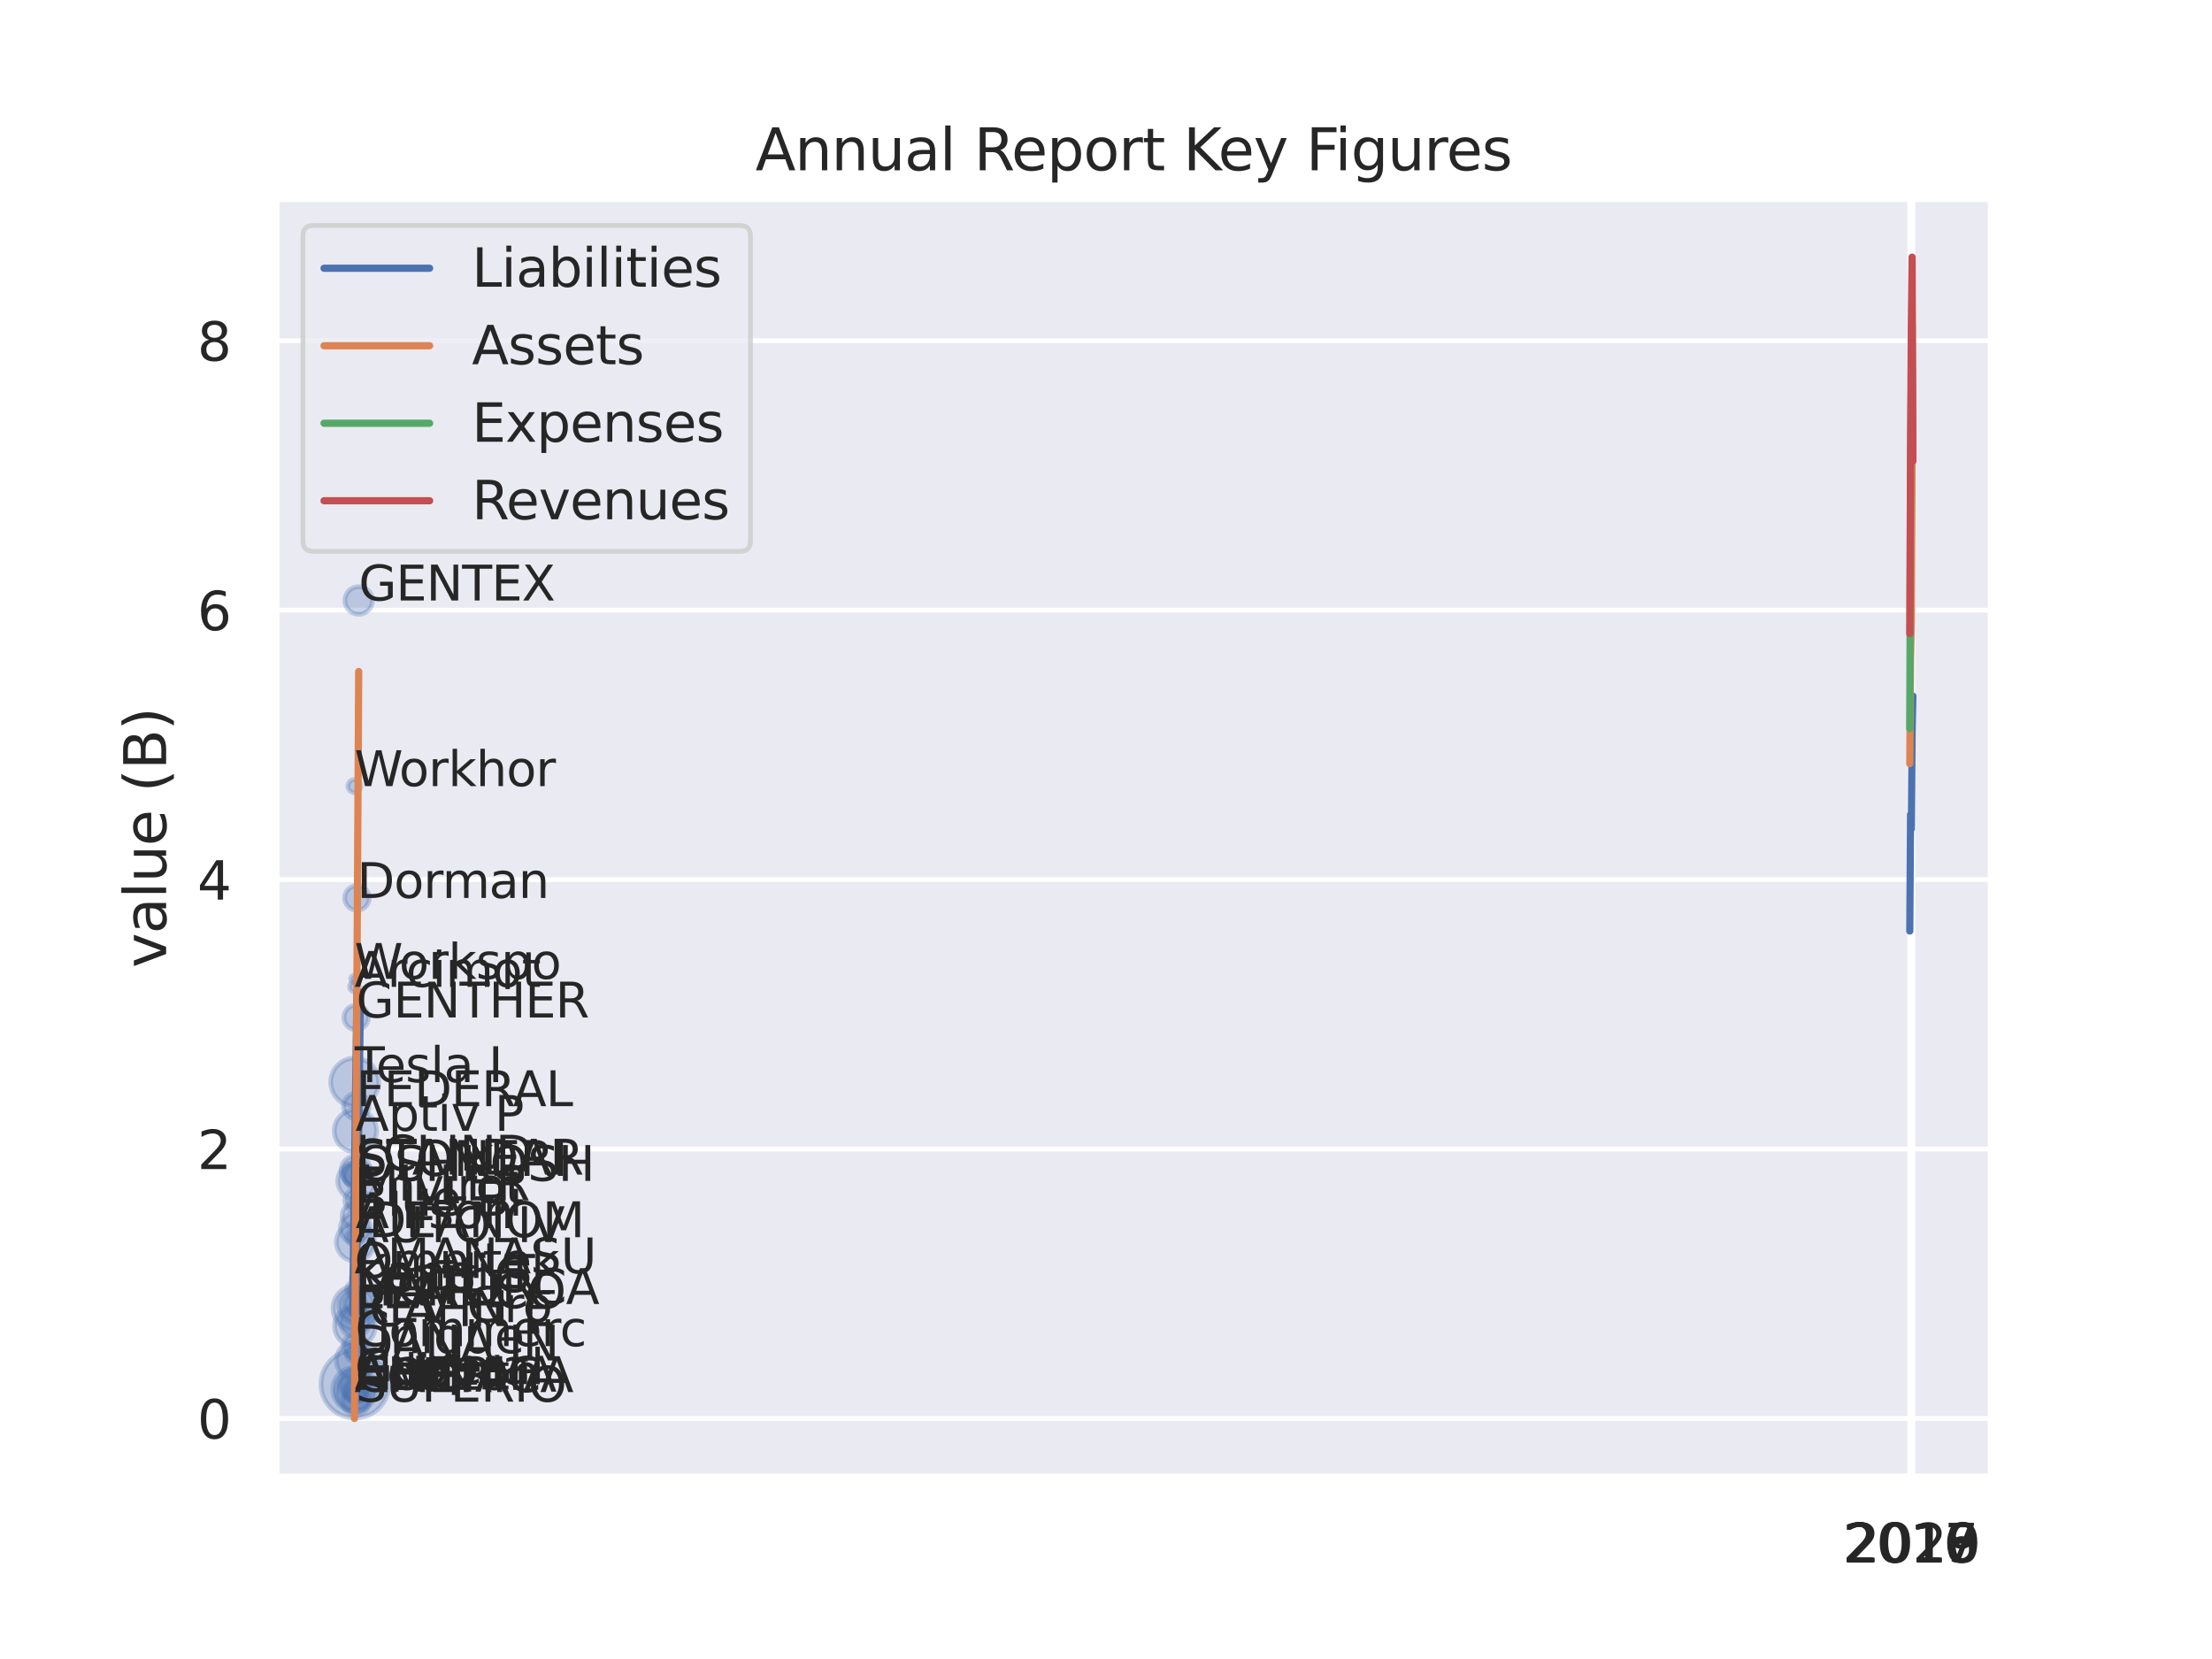 <?xml version="1.0" encoding="utf-8" standalone="no"?>
<!DOCTYPE svg PUBLIC "-//W3C//DTD SVG 1.1//EN"
  "http://www.w3.org/Graphics/SVG/1.1/DTD/svg11.dtd">
<svg xmlns:xlink="http://www.w3.org/1999/xlink" width="460.8pt" height="345.6pt" viewBox="0 0 460.8 345.6" xmlns="http://www.w3.org/2000/svg" version="1.1">
 <defs>
  <style type="text/css">*{stroke-linejoin: round; stroke-linecap: butt}</style>
 </defs>
 <g id="figure_1">
  <g id="patch_1">
   <path d="M 0 345.6 
L 460.8 345.6 
L 460.8 0 
L 0 0 
z
" style="fill: #ffffff"/>
  </g>
  <g id="axes_1">
   <g id="patch_2">
    <path d="M 57.6 307.584 
L 414.72 307.584 
L 414.72 41.472 
L 57.6 41.472 
z
" style="fill: #eaeaf2"/>
   </g>
   <g id="matplotlib.axis_1">
    <g id="xtick_1">
     <g id="line2d_1">
      <path d="M 397.844 307.584 
L 397.844 41.472 
" clip-path="url(#p70aa09533d)" style="fill: none; stroke: #ffffff; stroke-linecap: round"/>
     </g>
     <g id="text_1">
      <!-- 2016 -->
      <g style="fill: #262626" transform="translate(383.847 325.442) scale(0.11 -0.11)">
       <defs>
        <path id="DejaVuSans-32" d="M 1228 531 
L 3431 531 
L 3431 0 
L 469 0 
L 469 531 
Q 828 903 1448 1529 
Q 2069 2156 2228 2338 
Q 2531 2678 2651 2914 
Q 2772 3150 2772 3378 
Q 2772 3750 2511 3984 
Q 2250 4219 1831 4219 
Q 1534 4219 1204 4116 
Q 875 4013 500 3803 
L 500 4441 
Q 881 4594 1212 4672 
Q 1544 4750 1819 4750 
Q 2544 4750 2975 4387 
Q 3406 4025 3406 3419 
Q 3406 3131 3298 2873 
Q 3191 2616 2906 2266 
Q 2828 2175 2409 1742 
Q 1991 1309 1228 531 
z
" transform="scale(0.016)"/>
        <path id="DejaVuSans-30" d="M 2034 4250 
Q 1547 4250 1301 3770 
Q 1056 3291 1056 2328 
Q 1056 1369 1301 889 
Q 1547 409 2034 409 
Q 2525 409 2770 889 
Q 3016 1369 3016 2328 
Q 3016 3291 2770 3770 
Q 2525 4250 2034 4250 
z
M 2034 4750 
Q 2819 4750 3233 4129 
Q 3647 3509 3647 2328 
Q 3647 1150 3233 529 
Q 2819 -91 2034 -91 
Q 1250 -91 836 529 
Q 422 1150 422 2328 
Q 422 3509 836 4129 
Q 1250 4750 2034 4750 
z
" transform="scale(0.016)"/>
        <path id="DejaVuSans-31" d="M 794 531 
L 1825 531 
L 1825 4091 
L 703 3866 
L 703 4441 
L 1819 4666 
L 2450 4666 
L 2450 531 
L 3481 531 
L 3481 0 
L 794 0 
L 794 531 
z
" transform="scale(0.016)"/>
        <path id="DejaVuSans-36" d="M 2113 2584 
Q 1688 2584 1439 2293 
Q 1191 2003 1191 1497 
Q 1191 994 1439 701 
Q 1688 409 2113 409 
Q 2538 409 2786 701 
Q 3034 994 3034 1497 
Q 3034 2003 2786 2293 
Q 2538 2584 2113 2584 
z
M 3366 4563 
L 3366 3988 
Q 3128 4100 2886 4159 
Q 2644 4219 2406 4219 
Q 1781 4219 1451 3797 
Q 1122 3375 1075 2522 
Q 1259 2794 1537 2939 
Q 1816 3084 2150 3084 
Q 2853 3084 3261 2657 
Q 3669 2231 3669 1497 
Q 3669 778 3244 343 
Q 2819 -91 2113 -91 
Q 1303 -91 875 529 
Q 447 1150 447 2328 
Q 447 3434 972 4092 
Q 1497 4750 2381 4750 
Q 2619 4750 2861 4703 
Q 3103 4656 3366 4563 
z
" transform="scale(0.016)"/>
       </defs>
       <use xlink:href="#DejaVuSans-32"/>
       <use xlink:href="#DejaVuSans-30" x="63.623"/>
       <use xlink:href="#DejaVuSans-31" x="127.246"/>
       <use xlink:href="#DejaVuSans-36" x="190.869"/>
      </g>
     </g>
    </g>
    <g id="xtick_2">
     <g id="line2d_2">
      <path d="M 398.005 307.584 
L 398.005 41.472 
" clip-path="url(#p70aa09533d)" style="fill: none; stroke: #ffffff; stroke-linecap: round"/>
     </g>
     <g id="text_2">
      <!-- 2017 -->
      <g style="fill: #262626" transform="translate(384.008 325.442) scale(0.11 -0.11)">
       <defs>
        <path id="DejaVuSans-37" d="M 525 4666 
L 3525 4666 
L 3525 4397 
L 1831 0 
L 1172 0 
L 2766 4134 
L 525 4134 
L 525 4666 
z
" transform="scale(0.016)"/>
       </defs>
       <use xlink:href="#DejaVuSans-32"/>
       <use xlink:href="#DejaVuSans-30" x="63.623"/>
       <use xlink:href="#DejaVuSans-31" x="127.246"/>
       <use xlink:href="#DejaVuSans-37" x="190.869"/>
      </g>
     </g>
    </g>
    <g id="xtick_3">
     <g id="line2d_3">
      <path d="M 398.166 307.584 
L 398.166 41.472 
" clip-path="url(#p70aa09533d)" style="fill: none; stroke: #ffffff; stroke-linecap: round"/>
     </g>
     <g id="text_3">
      <!-- 2018 -->
      <g style="fill: #262626" transform="translate(384.168 325.442) scale(0.11 -0.11)">
       <defs>
        <path id="DejaVuSans-38" d="M 2034 2216 
Q 1584 2216 1326 1975 
Q 1069 1734 1069 1313 
Q 1069 891 1326 650 
Q 1584 409 2034 409 
Q 2484 409 2743 651 
Q 3003 894 3003 1313 
Q 3003 1734 2745 1975 
Q 2488 2216 2034 2216 
z
M 1403 2484 
Q 997 2584 770 2862 
Q 544 3141 544 3541 
Q 544 4100 942 4425 
Q 1341 4750 2034 4750 
Q 2731 4750 3128 4425 
Q 3525 4100 3525 3541 
Q 3525 3141 3298 2862 
Q 3072 2584 2669 2484 
Q 3125 2378 3379 2068 
Q 3634 1759 3634 1313 
Q 3634 634 3220 271 
Q 2806 -91 2034 -91 
Q 1263 -91 848 271 
Q 434 634 434 1313 
Q 434 1759 690 2068 
Q 947 2378 1403 2484 
z
M 1172 3481 
Q 1172 3119 1398 2916 
Q 1625 2713 2034 2713 
Q 2441 2713 2670 2916 
Q 2900 3119 2900 3481 
Q 2900 3844 2670 4047 
Q 2441 4250 2034 4250 
Q 1625 4250 1398 4047 
Q 1172 3844 1172 3481 
z
" transform="scale(0.016)"/>
       </defs>
       <use xlink:href="#DejaVuSans-32"/>
       <use xlink:href="#DejaVuSans-30" x="63.623"/>
       <use xlink:href="#DejaVuSans-31" x="127.246"/>
       <use xlink:href="#DejaVuSans-38" x="190.869"/>
      </g>
     </g>
    </g>
    <g id="xtick_4">
     <g id="line2d_4">
      <path d="M 398.327 307.584 
L 398.327 41.472 
" clip-path="url(#p70aa09533d)" style="fill: none; stroke: #ffffff; stroke-linecap: round"/>
     </g>
     <g id="text_4">
      <!-- 2019 -->
      <g style="fill: #262626" transform="translate(384.329 325.442) scale(0.11 -0.11)">
       <defs>
        <path id="DejaVuSans-39" d="M 703 97 
L 703 672 
Q 941 559 1184 500 
Q 1428 441 1663 441 
Q 2288 441 2617 861 
Q 2947 1281 2994 2138 
Q 2813 1869 2534 1725 
Q 2256 1581 1919 1581 
Q 1219 1581 811 2004 
Q 403 2428 403 3163 
Q 403 3881 828 4315 
Q 1253 4750 1959 4750 
Q 2769 4750 3195 4129 
Q 3622 3509 3622 2328 
Q 3622 1225 3098 567 
Q 2575 -91 1691 -91 
Q 1453 -91 1209 -44 
Q 966 3 703 97 
z
M 1959 2075 
Q 2384 2075 2632 2365 
Q 2881 2656 2881 3163 
Q 2881 3666 2632 3958 
Q 2384 4250 1959 4250 
Q 1534 4250 1286 3958 
Q 1038 3666 1038 3163 
Q 1038 2656 1286 2365 
Q 1534 2075 1959 2075 
z
" transform="scale(0.016)"/>
       </defs>
       <use xlink:href="#DejaVuSans-32"/>
       <use xlink:href="#DejaVuSans-30" x="63.623"/>
       <use xlink:href="#DejaVuSans-31" x="127.246"/>
       <use xlink:href="#DejaVuSans-39" x="190.869"/>
      </g>
     </g>
    </g>
    <g id="xtick_5">
     <g id="line2d_5">
      <path d="M 398.487 307.584 
L 398.487 41.472 
" clip-path="url(#p70aa09533d)" style="fill: none; stroke: #ffffff; stroke-linecap: round"/>
     </g>
     <g id="text_5">
      <!-- 2020 -->
      <g style="fill: #262626" transform="translate(384.49 325.442) scale(0.11 -0.11)">
       <use xlink:href="#DejaVuSans-32"/>
       <use xlink:href="#DejaVuSans-30" x="63.623"/>
       <use xlink:href="#DejaVuSans-32" x="127.246"/>
       <use xlink:href="#DejaVuSans-30" x="190.869"/>
      </g>
     </g>
    </g>
   </g>
   <g id="matplotlib.axis_2">
    <g id="ytick_1">
     <g id="line2d_6">
      <path d="M 57.6 295.488 
L 414.72 295.488 
" clip-path="url(#p70aa09533d)" style="fill: none; stroke: #ffffff; stroke-linecap: round"/>
     </g>
     <g id="text_6">
      <!-- 0 -->
      <g style="fill: #262626" transform="translate(41.101 299.667) scale(0.11 -0.11)">
       <use xlink:href="#DejaVuSans-30"/>
      </g>
     </g>
    </g>
    <g id="ytick_2">
     <g id="line2d_7">
      <path d="M 57.6 239.358 
L 414.72 239.358 
" clip-path="url(#p70aa09533d)" style="fill: none; stroke: #ffffff; stroke-linecap: round"/>
     </g>
     <g id="text_7">
      <!-- 2 -->
      <g style="fill: #262626" transform="translate(41.101 243.537) scale(0.11 -0.11)">
       <use xlink:href="#DejaVuSans-32"/>
      </g>
     </g>
    </g>
    <g id="ytick_3">
     <g id="line2d_8">
      <path d="M 57.6 183.228 
L 414.72 183.228 
" clip-path="url(#p70aa09533d)" style="fill: none; stroke: #ffffff; stroke-linecap: round"/>
     </g>
     <g id="text_8">
      <!-- 4 -->
      <g style="fill: #262626" transform="translate(41.101 187.407) scale(0.11 -0.11)">
       <defs>
        <path id="DejaVuSans-34" d="M 2419 4116 
L 825 1625 
L 2419 1625 
L 2419 4116 
z
M 2253 4666 
L 3047 4666 
L 3047 1625 
L 3713 1625 
L 3713 1100 
L 3047 1100 
L 3047 0 
L 2419 0 
L 2419 1100 
L 313 1100 
L 313 1709 
L 2253 4666 
z
" transform="scale(0.016)"/>
       </defs>
       <use xlink:href="#DejaVuSans-34"/>
      </g>
     </g>
    </g>
    <g id="ytick_4">
     <g id="line2d_9">
      <path d="M 57.6 127.098 
L 414.72 127.098 
" clip-path="url(#p70aa09533d)" style="fill: none; stroke: #ffffff; stroke-linecap: round"/>
     </g>
     <g id="text_9">
      <!-- 6 -->
      <g style="fill: #262626" transform="translate(41.101 131.277) scale(0.11 -0.11)">
       <use xlink:href="#DejaVuSans-36"/>
      </g>
     </g>
    </g>
    <g id="ytick_5">
     <g id="line2d_10">
      <path d="M 57.6 70.968 
L 414.72 70.968 
" clip-path="url(#p70aa09533d)" style="fill: none; stroke: #ffffff; stroke-linecap: round"/>
     </g>
     <g id="text_10">
      <!-- 8 -->
      <g style="fill: #262626" transform="translate(41.101 75.147) scale(0.11 -0.11)">
       <use xlink:href="#DejaVuSans-38"/>
      </g>
     </g>
    </g>
    <g id="text_11">
     <!-- value (B) -->
     <g style="fill: #262626" transform="translate(34.606 201.623) rotate(-90) scale(0.12 -0.12)">
      <defs>
       <path id="DejaVuSans-76" d="M 191 3500 
L 800 3500 
L 1894 563 
L 2988 3500 
L 3597 3500 
L 2284 0 
L 1503 0 
L 191 3500 
z
" transform="scale(0.016)"/>
       <path id="DejaVuSans-61" d="M 2194 1759 
Q 1497 1759 1228 1600 
Q 959 1441 959 1056 
Q 959 750 1161 570 
Q 1363 391 1709 391 
Q 2188 391 2477 730 
Q 2766 1069 2766 1631 
L 2766 1759 
L 2194 1759 
z
M 3341 1997 
L 3341 0 
L 2766 0 
L 2766 531 
Q 2569 213 2275 61 
Q 1981 -91 1556 -91 
Q 1019 -91 701 211 
Q 384 513 384 1019 
Q 384 1609 779 1909 
Q 1175 2209 1959 2209 
L 2766 2209 
L 2766 2266 
Q 2766 2663 2505 2880 
Q 2244 3097 1772 3097 
Q 1472 3097 1187 3025 
Q 903 2953 641 2809 
L 641 3341 
Q 956 3463 1253 3523 
Q 1550 3584 1831 3584 
Q 2591 3584 2966 3190 
Q 3341 2797 3341 1997 
z
" transform="scale(0.016)"/>
       <path id="DejaVuSans-6c" d="M 603 4863 
L 1178 4863 
L 1178 0 
L 603 0 
L 603 4863 
z
" transform="scale(0.016)"/>
       <path id="DejaVuSans-75" d="M 544 1381 
L 544 3500 
L 1119 3500 
L 1119 1403 
Q 1119 906 1312 657 
Q 1506 409 1894 409 
Q 2359 409 2629 706 
Q 2900 1003 2900 1516 
L 2900 3500 
L 3475 3500 
L 3475 0 
L 2900 0 
L 2900 538 
Q 2691 219 2414 64 
Q 2138 -91 1772 -91 
Q 1169 -91 856 284 
Q 544 659 544 1381 
z
M 1991 3584 
L 1991 3584 
z
" transform="scale(0.016)"/>
       <path id="DejaVuSans-65" d="M 3597 1894 
L 3597 1613 
L 953 1613 
Q 991 1019 1311 708 
Q 1631 397 2203 397 
Q 2534 397 2845 478 
Q 3156 559 3463 722 
L 3463 178 
Q 3153 47 2828 -22 
Q 2503 -91 2169 -91 
Q 1331 -91 842 396 
Q 353 884 353 1716 
Q 353 2575 817 3079 
Q 1281 3584 2069 3584 
Q 2775 3584 3186 3129 
Q 3597 2675 3597 1894 
z
M 3022 2063 
Q 3016 2534 2758 2815 
Q 2500 3097 2075 3097 
Q 1594 3097 1305 2825 
Q 1016 2553 972 2059 
L 3022 2063 
z
" transform="scale(0.016)"/>
       <path id="DejaVuSans-20" transform="scale(0.016)"/>
       <path id="DejaVuSans-28" d="M 1984 4856 
Q 1566 4138 1362 3434 
Q 1159 2731 1159 2009 
Q 1159 1288 1364 580 
Q 1569 -128 1984 -844 
L 1484 -844 
Q 1016 -109 783 600 
Q 550 1309 550 2009 
Q 550 2706 781 3412 
Q 1013 4119 1484 4856 
L 1984 4856 
z
" transform="scale(0.016)"/>
       <path id="DejaVuSans-42" d="M 1259 2228 
L 1259 519 
L 2272 519 
Q 2781 519 3026 730 
Q 3272 941 3272 1375 
Q 3272 1813 3026 2020 
Q 2781 2228 2272 2228 
L 1259 2228 
z
M 1259 4147 
L 1259 2741 
L 2194 2741 
Q 2656 2741 2882 2914 
Q 3109 3088 3109 3444 
Q 3109 3797 2882 3972 
Q 2656 4147 2194 4147 
L 1259 4147 
z
M 628 4666 
L 2241 4666 
Q 2963 4666 3353 4366 
Q 3744 4066 3744 3513 
Q 3744 3084 3544 2831 
Q 3344 2578 2956 2516 
Q 3422 2416 3680 2098 
Q 3938 1781 3938 1306 
Q 3938 681 3513 340 
Q 3088 0 2303 0 
L 628 0 
L 628 4666 
z
" transform="scale(0.016)"/>
       <path id="DejaVuSans-29" d="M 513 4856 
L 1013 4856 
Q 1481 4119 1714 3412 
Q 1947 2706 1947 2009 
Q 1947 1309 1714 600 
Q 1481 -109 1013 -844 
L 513 -844 
Q 928 -128 1133 580 
Q 1338 1288 1338 2009 
Q 1338 2731 1133 3434 
Q 928 4138 513 4856 
z
" transform="scale(0.016)"/>
      </defs>
      <use xlink:href="#DejaVuSans-76"/>
      <use xlink:href="#DejaVuSans-61" x="59.18"/>
      <use xlink:href="#DejaVuSans-6c" x="120.459"/>
      <use xlink:href="#DejaVuSans-75" x="148.242"/>
      <use xlink:href="#DejaVuSans-65" x="211.621"/>
      <use xlink:href="#DejaVuSans-20" x="273.145"/>
      <use xlink:href="#DejaVuSans-28" x="304.932"/>
      <use xlink:href="#DejaVuSans-42" x="343.945"/>
      <use xlink:href="#DejaVuSans-29" x="412.549"/>
     </g>
    </g>
   </g>
   <g id="PathCollection_1">
    <path d="M 74.06 287.409 
C 75.119 287.409 76.136 286.988 76.885 286.239 
C 77.635 285.489 78.056 284.473 78.056 283.413 
C 78.056 282.353 77.635 281.337 76.885 280.587 
C 76.136 279.838 75.119 279.417 74.06 279.417 
C 73 279.417 71.983 279.838 71.234 280.587 
C 70.485 281.337 70.064 282.353 70.064 283.413 
C 70.064 284.473 70.485 285.489 71.234 286.239 
C 71.983 286.988 73 287.409 74.06 287.409 
z
" clip-path="url(#p70aa09533d)" style="fill: #4c72b0; fill-opacity: 0.3; stroke: #4c72b0; stroke-opacity: 0.3"/>
    <path d="M 74.165 247.337 
C 74.865 247.337 75.537 247.059 76.032 246.564 
C 76.527 246.069 76.805 245.397 76.805 244.697 
C 76.805 243.997 76.527 243.325 76.032 242.83 
C 75.537 242.335 74.865 242.056 74.165 242.056 
C 73.465 242.056 72.793 242.335 72.298 242.83 
C 71.803 243.325 71.524 243.997 71.524 244.697 
C 71.524 245.397 71.803 246.069 72.298 246.564 
C 72.793 247.059 73.465 247.337 74.165 247.337 
z
" clip-path="url(#p70aa09533d)" style="fill: #4c72b0; fill-opacity: 0.3; stroke: #4c72b0; stroke-opacity: 0.3"/>
    <path d="M 74.118 294.763 
C 74.853 294.763 75.558 294.471 76.077 293.952 
C 76.597 293.432 76.889 292.727 76.889 291.992 
C 76.889 291.258 76.597 290.553 76.077 290.033 
C 75.558 289.513 74.853 289.222 74.118 289.222 
C 73.383 289.222 72.678 289.513 72.159 290.033 
C 71.639 290.553 71.347 291.258 71.347 291.992 
C 71.347 292.727 71.639 293.432 72.159 293.952 
C 72.678 294.471 73.383 294.763 74.118 294.763 
z
" clip-path="url(#p70aa09533d)" style="fill: #4c72b0; fill-opacity: 0.3; stroke: #4c72b0; stroke-opacity: 0.3"/>
    <path d="M 74.222 233.11 
C 74.932 233.11 75.613 232.828 76.115 232.326 
C 76.617 231.824 76.9 231.143 76.9 230.433 
C 76.9 229.722 76.617 229.041 76.115 228.539 
C 75.613 228.037 74.932 227.755 74.222 227.755 
C 73.512 227.755 72.831 228.037 72.329 228.539 
C 71.827 229.041 71.545 229.722 71.545 230.433 
C 71.545 231.143 71.827 231.824 72.329 232.326 
C 72.831 232.828 73.512 233.11 74.222 233.11 
z
" clip-path="url(#p70aa09533d)" style="fill: #4c72b0; fill-opacity: 0.3; stroke: #4c72b0; stroke-opacity: 0.3"/>
    <path d="M 74.724 127.96 
C 75.485 127.96 76.215 127.657 76.754 127.119 
C 77.292 126.581 77.594 125.85 77.594 125.089 
C 77.594 124.328 77.292 123.598 76.754 123.059 
C 76.215 122.521 75.485 122.219 74.724 122.219 
C 73.963 122.219 73.232 122.521 72.694 123.059 
C 72.156 123.598 71.853 124.328 71.853 125.089 
C 71.853 125.85 72.156 126.581 72.694 127.119 
C 73.232 127.657 73.963 127.96 74.724 127.96 
z
" clip-path="url(#p70aa09533d)" style="fill: #4c72b0; fill-opacity: 0.3; stroke: #4c72b0; stroke-opacity: 0.3"/>
    <path d="M 74.121 246.917 
C 74.932 246.917 75.71 246.595 76.283 246.022 
C 76.857 245.448 77.179 244.67 77.179 243.859 
C 77.179 243.048 76.857 242.271 76.283 241.697 
C 75.71 241.124 74.932 240.801 74.121 240.801 
C 73.31 240.801 72.532 241.124 71.959 241.697 
C 71.385 242.271 71.063 243.048 71.063 243.859 
C 71.063 244.67 71.385 245.448 71.959 246.022 
C 72.532 246.595 73.31 246.917 74.121 246.917 
z
" clip-path="url(#p70aa09533d)" style="fill: #4c72b0; fill-opacity: 0.3; stroke: #4c72b0; stroke-opacity: 0.3"/>
    <path d="M 74.299 249.918 
C 75.339 249.918 76.336 249.505 77.071 248.77 
C 77.806 248.035 78.219 247.038 78.219 245.998 
C 78.219 244.959 77.806 243.962 77.071 243.227 
C 76.336 242.492 75.339 242.079 74.299 242.079 
C 73.26 242.079 72.263 242.492 71.528 243.227 
C 70.793 243.962 70.38 244.959 70.38 245.998 
C 70.38 247.038 70.793 248.035 71.528 248.77 
C 72.263 249.505 73.26 249.918 74.299 249.918 
z
" clip-path="url(#p70aa09533d)" style="fill: #4c72b0; fill-opacity: 0.3; stroke: #4c72b0; stroke-opacity: 0.3"/>
    <path d="M 74.234 275.603 
C 75.201 275.603 76.128 275.219 76.812 274.535 
C 77.496 273.851 77.88 272.923 77.88 271.956 
C 77.88 270.989 77.496 270.062 76.812 269.378 
C 76.128 268.694 75.201 268.31 74.234 268.31 
C 73.266 268.31 72.339 268.694 71.655 269.378 
C 70.971 270.062 70.587 270.989 70.587 271.956 
C 70.587 272.923 70.971 273.851 71.655 274.535 
C 72.339 275.219 73.266 275.603 74.234 275.603 
z
" clip-path="url(#p70aa09533d)" style="fill: #4c72b0; fill-opacity: 0.3; stroke: #4c72b0; stroke-opacity: 0.3"/>
    <path d="M 73.944 280.485 
C 75.069 280.485 76.147 280.039 76.942 279.244 
C 77.737 278.449 78.184 277.37 78.184 276.246 
C 78.184 275.121 77.737 274.043 76.942 273.248 
C 76.147 272.453 75.069 272.006 73.944 272.006 
C 72.82 272.006 71.741 272.453 70.946 273.248 
C 70.151 274.043 69.704 275.121 69.704 276.246 
C 69.704 277.37 70.151 278.449 70.946 279.244 
C 71.741 280.039 72.82 280.485 73.944 280.485 
z
" clip-path="url(#p70aa09533d)" style="fill: #4c72b0; fill-opacity: 0.3; stroke: #4c72b0; stroke-opacity: 0.3"/>
    <path d="M 73.833 259.357 
C 74.264 259.357 74.678 259.185 74.984 258.88 
C 75.289 258.575 75.46 258.161 75.46 257.729 
C 75.46 257.298 75.289 256.884 74.984 256.578 
C 74.678 256.273 74.264 256.102 73.833 256.102 
C 73.401 256.102 72.987 256.273 72.682 256.578 
C 72.377 256.884 72.205 257.298 72.205 257.729 
C 72.205 258.161 72.377 258.575 72.682 258.88 
C 72.987 259.185 73.401 259.357 73.833 259.357 
z
" clip-path="url(#p70aa09533d)" style="fill: #4c72b0; fill-opacity: 0.3; stroke: #4c72b0; stroke-opacity: 0.3"/>
    <path d="M 74.05 277.198 
C 75.29 277.198 76.479 276.705 77.356 275.828 
C 78.233 274.952 78.726 273.762 78.726 272.522 
C 78.726 271.282 78.233 270.093 77.356 269.216 
C 76.479 268.339 75.29 267.846 74.05 267.846 
C 72.81 267.846 71.621 268.339 70.744 269.216 
C 69.867 270.093 69.374 271.282 69.374 272.522 
C 69.374 273.762 69.867 274.952 70.744 275.828 
C 71.621 276.705 72.81 277.198 74.05 277.198 
z
" clip-path="url(#p70aa09533d)" style="fill: #4c72b0; fill-opacity: 0.3; stroke: #4c72b0; stroke-opacity: 0.3"/>
    <path d="M 74.368 189.63 
C 75.048 189.63 75.7 189.36 76.181 188.879 
C 76.662 188.399 76.932 187.746 76.932 187.066 
C 76.932 186.386 76.662 185.734 76.181 185.253 
C 75.7 184.773 75.048 184.503 74.368 184.503 
C 73.688 184.503 73.036 184.773 72.555 185.253 
C 72.074 185.734 71.804 186.386 71.804 187.066 
C 71.804 187.746 72.074 188.399 72.555 188.879 
C 73.036 189.36 73.688 189.63 74.368 189.63 
z
" clip-path="url(#p70aa09533d)" style="fill: #4c72b0; fill-opacity: 0.3; stroke: #4c72b0; stroke-opacity: 0.3"/>
    <path d="M 74.198 214.516 
C 74.876 214.516 75.527 214.246 76.006 213.767 
C 76.486 213.287 76.755 212.637 76.755 211.959 
C 76.755 211.28 76.486 210.63 76.006 210.15 
C 75.527 209.671 74.876 209.401 74.198 209.401 
C 73.52 209.401 72.869 209.671 72.39 210.15 
C 71.91 210.63 71.641 211.28 71.641 211.959 
C 71.641 212.637 71.91 213.287 72.39 213.767 
C 72.869 214.246 73.52 214.516 74.198 214.516 
z
" clip-path="url(#p70aa09533d)" style="fill: #4c72b0; fill-opacity: 0.3; stroke: #4c72b0; stroke-opacity: 0.3"/>
    <path d="M 73.987 273.901 
C 74.585 273.901 75.158 273.663 75.581 273.241 
C 76.004 272.818 76.241 272.245 76.241 271.647 
C 76.241 271.049 76.004 270.476 75.581 270.053 
C 75.158 269.631 74.585 269.393 73.987 269.393 
C 73.389 269.393 72.816 269.631 72.393 270.053 
C 71.971 270.476 71.733 271.049 71.733 271.647 
C 71.733 272.245 71.971 272.818 72.393 273.241 
C 72.816 273.663 73.389 273.901 73.987 273.901 
z
" clip-path="url(#p70aa09533d)" style="fill: #4c72b0; fill-opacity: 0.3; stroke: #4c72b0; stroke-opacity: 0.3"/>
    <path d="M 74.294 252.529 
C 74.945 252.529 75.57 252.27 76.031 251.81 
C 76.491 251.349 76.75 250.724 76.75 250.073 
C 76.75 249.422 76.491 248.797 76.031 248.336 
C 75.57 247.876 74.945 247.617 74.294 247.617 
C 73.642 247.617 73.017 247.876 72.557 248.336 
C 72.096 248.797 71.837 249.422 71.837 250.073 
C 71.837 250.724 72.096 251.349 72.557 251.81 
C 73.017 252.27 73.642 252.529 74.294 252.529 
z
" clip-path="url(#p70aa09533d)" style="fill: #4c72b0; fill-opacity: 0.3; stroke: #4c72b0; stroke-opacity: 0.3"/>
    <path d="M 74.042 262.712 
C 75.092 262.712 76.099 262.295 76.842 261.552 
C 77.585 260.809 78.002 259.802 78.002 258.752 
C 78.002 257.701 77.585 256.694 76.842 255.951 
C 76.099 255.209 75.092 254.791 74.042 254.791 
C 72.991 254.791 71.984 255.209 71.241 255.951 
C 70.498 256.694 70.081 257.701 70.081 258.752 
C 70.081 259.802 70.498 260.809 71.241 261.552 
C 71.984 262.295 72.991 262.712 74.042 262.712 
z
" clip-path="url(#p70aa09533d)" style="fill: #4c72b0; fill-opacity: 0.3; stroke: #4c72b0; stroke-opacity: 0.3"/>
    <path d="M 74.165 247.457 
C 74.826 247.457 75.461 247.194 75.929 246.726 
C 76.396 246.258 76.659 245.624 76.659 244.962 
C 76.659 244.301 76.396 243.666 75.929 243.198 
C 75.461 242.73 74.826 242.467 74.165 242.467 
C 73.503 242.467 72.868 242.73 72.401 243.198 
C 71.933 243.666 71.67 244.301 71.67 244.962 
C 71.67 245.624 71.933 246.258 72.401 246.726 
C 72.868 247.194 73.503 247.457 74.165 247.457 
z
" clip-path="url(#p70aa09533d)" style="fill: #4c72b0; fill-opacity: 0.3; stroke: #4c72b0; stroke-opacity: 0.3"/>
    <path d="M 73.843 293.814 
C 74.857 293.814 75.829 293.411 76.546 292.694 
C 77.263 291.977 77.666 291.005 77.666 289.991 
C 77.666 288.978 77.263 288.005 76.546 287.289 
C 75.829 286.572 74.857 286.169 73.843 286.169 
C 72.83 286.169 71.857 286.572 71.141 287.289 
C 70.424 288.005 70.021 288.978 70.021 289.991 
C 70.021 291.005 70.424 291.977 71.141 292.694 
C 71.857 293.411 72.83 293.814 73.843 293.814 
z
" clip-path="url(#p70aa09533d)" style="fill: #4c72b0; fill-opacity: 0.3; stroke: #4c72b0; stroke-opacity: 0.3"/>
    <path d="M 73.833 204.676 
C 74.036 204.676 74.23 204.596 74.373 204.452 
C 74.517 204.309 74.597 204.114 74.597 203.912 
C 74.597 203.709 74.517 203.514 74.373 203.371 
C 74.23 203.228 74.036 203.147 73.833 203.147 
C 73.63 203.147 73.435 203.228 73.292 203.371 
C 73.149 203.514 73.068 203.709 73.068 203.912 
C 73.068 204.114 73.149 204.309 73.292 204.452 
C 73.435 204.596 73.63 204.676 73.833 204.676 
z
" clip-path="url(#p70aa09533d)" style="fill: #4c72b0; fill-opacity: 0.3; stroke: #4c72b0; stroke-opacity: 0.3"/>
    <path d="M 74.038 292.126 
C 74.627 292.126 75.192 291.892 75.609 291.475 
C 76.026 291.058 76.26 290.493 76.26 289.904 
C 76.26 289.315 76.026 288.749 75.609 288.333 
C 75.192 287.916 74.627 287.682 74.038 287.682 
C 73.449 287.682 72.883 287.916 72.467 288.333 
C 72.05 288.749 71.816 289.315 71.816 289.904 
C 71.816 290.493 72.05 291.058 72.467 291.475 
C 72.883 291.892 73.449 292.126 74.038 292.126 
z
" clip-path="url(#p70aa09533d)" style="fill: #4c72b0; fill-opacity: 0.3; stroke: #4c72b0; stroke-opacity: 0.3"/>
    <path d="M 73.833 265.65 
C 73.937 265.65 74.037 265.609 74.111 265.535 
C 74.185 265.461 74.226 265.361 74.226 265.256 
C 74.226 265.152 74.185 265.052 74.111 264.978 
C 74.037 264.904 73.937 264.863 73.833 264.863 
C 73.728 264.863 73.628 264.904 73.554 264.978 
C 73.481 265.052 73.439 265.152 73.439 265.256 
C 73.439 265.361 73.481 265.461 73.554 265.535 
C 73.628 265.609 73.728 265.65 73.833 265.65 
z
" clip-path="url(#p70aa09533d)" style="fill: #4c72b0; fill-opacity: 0.3; stroke: #4c72b0; stroke-opacity: 0.3"/>
    <path d="M 74.001 282.941 
C 74.668 282.941 75.309 282.676 75.781 282.204 
C 76.253 281.732 76.518 281.091 76.518 280.424 
C 76.518 279.756 76.253 279.115 75.781 278.643 
C 75.309 278.171 74.668 277.906 74.001 277.906 
C 73.333 277.906 72.692 278.171 72.22 278.643 
C 71.748 279.115 71.483 279.756 71.483 280.424 
C 71.483 281.091 71.748 281.732 72.22 282.204 
C 72.692 282.676 73.333 282.941 74.001 282.941 
z
" clip-path="url(#p70aa09533d)" style="fill: #4c72b0; fill-opacity: 0.3; stroke: #4c72b0; stroke-opacity: 0.3"/>
    <path d="M 74.034 270.482 
C 74.511 270.482 74.968 270.293 75.306 269.956 
C 75.643 269.618 75.832 269.161 75.832 268.684 
C 75.832 268.207 75.643 267.749 75.306 267.412 
C 74.968 267.075 74.511 266.885 74.034 266.885 
C 73.557 266.885 73.099 267.075 72.762 267.412 
C 72.425 267.749 72.235 268.207 72.235 268.684 
C 72.235 269.161 72.425 269.618 72.762 269.956 
C 73.099 270.293 73.557 270.482 74.034 270.482 
z
" clip-path="url(#p70aa09533d)" style="fill: #4c72b0; fill-opacity: 0.3; stroke: #4c72b0; stroke-opacity: 0.3"/>
    <path d="M 73.9 230.421 
C 75.226 230.421 76.498 229.894 77.435 228.957 
C 78.373 228.019 78.9 226.747 78.9 225.422 
C 78.9 224.096 78.373 222.824 77.435 221.887 
C 76.498 220.949 75.226 220.422 73.9 220.422 
C 72.574 220.422 71.303 220.949 70.365 221.887 
C 69.428 222.824 68.901 224.096 68.901 225.422 
C 68.901 226.747 69.428 228.019 70.365 228.957 
C 71.303 229.894 72.574 230.421 73.9 230.421 
z
" clip-path="url(#p70aa09533d)" style="fill: #4c72b0; fill-opacity: 0.3; stroke: #4c72b0; stroke-opacity: 0.3"/>
    <path d="M 73.993 291.737 
C 74.861 291.737 75.693 291.392 76.307 290.779 
C 76.921 290.165 77.266 289.332 77.266 288.464 
C 77.266 287.596 76.921 286.763 76.307 286.15 
C 75.693 285.536 74.861 285.191 73.993 285.191 
C 73.125 285.191 72.292 285.536 71.678 286.15 
C 71.064 286.763 70.719 287.596 70.719 288.464 
C 70.719 289.332 71.064 290.165 71.678 290.779 
C 72.292 291.392 73.125 291.737 73.993 291.737 
z
" clip-path="url(#p70aa09533d)" style="fill: #4c72b0; fill-opacity: 0.3; stroke: #4c72b0; stroke-opacity: 0.3"/>
    <path d="M 73.833 266.916 
C 74.017 266.916 74.193 266.843 74.323 266.713 
C 74.454 266.583 74.527 266.406 74.527 266.222 
C 74.527 266.038 74.454 265.861 74.323 265.731 
C 74.193 265.601 74.017 265.528 73.833 265.528 
C 73.649 265.528 73.472 265.601 73.342 265.731 
C 73.212 265.861 73.139 266.038 73.139 266.222 
C 73.139 266.406 73.212 266.583 73.342 266.713 
C 73.472 266.843 73.649 266.916 73.833 266.916 
z
" clip-path="url(#p70aa09533d)" style="fill: #4c72b0; fill-opacity: 0.3; stroke: #4c72b0; stroke-opacity: 0.3"/>
    <path d="M 74.071 258.993 
C 74.909 258.993 75.713 258.66 76.306 258.067 
C 76.899 257.474 77.232 256.67 77.232 255.832 
C 77.232 254.993 76.899 254.189 76.306 253.596 
C 75.713 253.003 74.909 252.67 74.071 252.67 
C 73.232 252.67 72.428 253.003 71.835 253.596 
C 71.242 254.189 70.909 254.993 70.909 255.832 
C 70.909 256.67 71.242 257.474 71.835 258.067 
C 72.428 258.66 73.232 258.993 74.071 258.993 
z
" clip-path="url(#p70aa09533d)" style="fill: #4c72b0; fill-opacity: 0.3; stroke: #4c72b0; stroke-opacity: 0.3"/>
    <path d="M 73.833 165.107 
C 74.19 165.107 74.532 164.965 74.785 164.712 
C 75.037 164.46 75.179 164.117 75.179 163.76 
C 75.179 163.403 75.037 163.061 74.785 162.808 
C 74.532 162.556 74.19 162.414 73.833 162.414 
C 73.476 162.414 73.133 162.556 72.881 162.808 
C 72.628 163.061 72.486 163.403 72.486 163.76 
C 72.486 164.117 72.628 164.46 72.881 164.712 
C 73.133 164.965 73.476 165.107 73.833 165.107 
z
" clip-path="url(#p70aa09533d)" style="fill: #4c72b0; fill-opacity: 0.3; stroke: #4c72b0; stroke-opacity: 0.3"/>
    <path d="M 74.228 270.427 
C 74.562 270.427 74.882 270.295 75.118 270.059 
C 75.354 269.823 75.486 269.503 75.486 269.169 
C 75.486 268.836 75.354 268.515 75.118 268.28 
C 74.882 268.044 74.562 267.911 74.228 267.911 
C 73.894 267.911 73.574 268.044 73.338 268.28 
C 73.103 268.515 72.97 268.836 72.97 269.169 
C 72.97 269.503 73.103 269.823 73.338 270.059 
C 73.574 270.295 73.894 270.427 74.228 270.427 
z
" clip-path="url(#p70aa09533d)" style="fill: #4c72b0; fill-opacity: 0.3; stroke: #4c72b0; stroke-opacity: 0.3"/>
    <path d="M 73.942 295.403 
C 75.818 295.403 77.616 294.658 78.942 293.332 
C 80.268 292.006 81.013 290.207 81.013 288.332 
C 81.013 286.457 80.268 284.658 78.942 283.332 
C 77.616 282.006 75.818 281.261 73.942 281.261 
C 72.067 281.261 70.268 282.006 68.942 283.332 
C 67.616 284.658 66.871 286.457 66.871 288.332 
C 66.871 290.207 67.616 292.006 68.942 293.332 
C 70.268 294.658 72.067 295.403 73.942 295.403 
z
" clip-path="url(#p70aa09533d)" style="fill: #4c72b0; fill-opacity: 0.3; stroke: #4c72b0; stroke-opacity: 0.3"/>
    <path d="M 74.046 239.976 
C 75.213 239.976 76.333 239.512 77.159 238.686 
C 77.984 237.861 78.448 236.741 78.448 235.574 
C 78.448 234.406 77.984 233.286 77.159 232.461 
C 76.333 231.635 75.213 231.171 74.046 231.171 
C 72.878 231.171 71.759 231.635 70.933 232.461 
C 70.108 233.286 69.644 234.406 69.644 235.574 
C 69.644 236.741 70.108 237.861 70.933 238.686 
C 71.759 239.512 72.878 239.976 74.046 239.976 
z
" clip-path="url(#p70aa09533d)" style="fill: #4c72b0; fill-opacity: 0.3; stroke: #4c72b0; stroke-opacity: 0.3"/>
    <path d="M 73.833 206.598 
C 74.103 206.598 74.363 206.491 74.555 206.299 
C 74.746 206.108 74.854 205.848 74.854 205.577 
C 74.854 205.307 74.746 205.047 74.555 204.856 
C 74.363 204.664 74.103 204.557 73.833 204.557 
C 73.562 204.557 73.302 204.664 73.111 204.856 
C 72.919 205.047 72.812 205.307 72.812 205.577 
C 72.812 205.848 72.919 206.108 73.111 206.299 
C 73.302 206.491 73.562 206.598 73.833 206.598 
z
" clip-path="url(#p70aa09533d)" style="fill: #4c72b0; fill-opacity: 0.3; stroke: #4c72b0; stroke-opacity: 0.3"/>
    <path d="M 73.833 251.717 
C 74.129 251.717 74.414 251.599 74.624 251.39 
C 74.834 251.18 74.952 250.895 74.952 250.598 
C 74.952 250.302 74.834 250.017 74.624 249.807 
C 74.414 249.598 74.129 249.48 73.833 249.48 
C 73.536 249.48 73.251 249.598 73.042 249.807 
C 72.832 250.017 72.714 250.302 72.714 250.598 
C 72.714 250.895 72.832 251.18 73.042 251.39 
C 73.251 251.599 73.536 251.717 73.833 251.717 
z
" clip-path="url(#p70aa09533d)" style="fill: #4c72b0; fill-opacity: 0.3; stroke: #4c72b0; stroke-opacity: 0.3"/>
    <path d="M 73.855 255.82 
C 74.54 255.82 75.197 255.548 75.681 255.064 
C 76.165 254.579 76.437 253.923 76.437 253.238 
C 76.437 252.553 76.165 251.897 75.681 251.413 
C 75.197 250.928 74.54 250.656 73.855 250.656 
C 73.17 250.656 72.514 250.928 72.03 251.413 
C 71.546 251.897 71.274 252.553 71.274 253.238 
C 71.274 253.923 71.546 254.579 72.03 255.064 
C 72.514 255.548 73.17 255.82 73.855 255.82 
z
" clip-path="url(#p70aa09533d)" style="fill: #4c72b0; fill-opacity: 0.3; stroke: #4c72b0; stroke-opacity: 0.3"/>
    <path d="M 73.873 283.655 
C 74.345 283.655 74.799 283.467 75.133 283.133 
C 75.468 282.799 75.655 282.345 75.655 281.872 
C 75.655 281.4 75.468 280.946 75.133 280.612 
C 74.799 280.277 74.345 280.09 73.873 280.09 
C 73.4 280.09 72.946 280.277 72.612 280.612 
C 72.278 280.946 72.09 281.4 72.09 281.872 
C 72.09 282.345 72.278 282.799 72.612 283.133 
C 72.946 283.467 73.4 283.655 73.873 283.655 
z
" clip-path="url(#p70aa09533d)" style="fill: #4c72b0; fill-opacity: 0.3; stroke: #4c72b0; stroke-opacity: 0.3"/>
    <path d="M 74.082 292.017 
C 74.742 292.017 75.375 291.755 75.842 291.288 
C 76.309 290.821 76.571 290.188 76.571 289.528 
C 76.571 288.868 76.309 288.235 75.842 287.768 
C 75.375 287.301 74.742 287.039 74.082 287.039 
C 73.421 287.039 72.788 287.301 72.321 287.768 
C 71.855 288.235 71.592 288.868 71.592 289.528 
C 71.592 290.188 71.855 290.821 72.321 291.288 
C 72.788 291.755 73.421 292.017 74.082 292.017 
z
" clip-path="url(#p70aa09533d)" style="fill: #4c72b0; fill-opacity: 0.3; stroke: #4c72b0; stroke-opacity: 0.3"/>
    <path d="M 73.871 293.98 
C 75.077 293.98 76.233 293.501 77.085 292.648 
C 77.938 291.796 78.417 290.639 78.417 289.434 
C 78.417 288.228 77.938 287.072 77.085 286.219 
C 76.233 285.367 75.077 284.888 73.871 284.888 
C 72.665 284.888 71.509 285.367 70.656 286.219 
C 69.804 287.072 69.325 288.228 69.325 289.434 
C 69.325 290.639 69.804 291.796 70.656 292.648 
C 71.509 293.501 72.665 293.98 73.871 293.98 
z
" clip-path="url(#p70aa09533d)" style="fill: #4c72b0; fill-opacity: 0.3; stroke: #4c72b0; stroke-opacity: 0.3"/>
    <path d="M 73.966 278.482 
C 74.781 278.482 75.563 278.159 76.139 277.582 
C 76.715 277.006 77.039 276.224 77.039 275.409 
C 77.039 274.594 76.715 273.813 76.139 273.236 
C 75.563 272.66 74.781 272.336 73.966 272.336 
C 73.151 272.336 72.369 272.66 71.793 273.236 
C 71.217 273.813 70.893 274.594 70.893 275.409 
C 70.893 276.224 71.217 277.006 71.793 277.582 
C 72.369 278.159 73.151 278.482 73.966 278.482 
z
" clip-path="url(#p70aa09533d)" style="fill: #4c72b0; fill-opacity: 0.3; stroke: #4c72b0; stroke-opacity: 0.3"/>
   </g>
   <g id="PolyCollection_1">
    <defs>
     <path id="mc7a31ddc64" d="M 73.833 -97.928 
L 73.833 -51.241 
L 73.842 -52.709 
L 73.851 -54.176 
L 73.86 -55.616 
L 73.869 -57.072 
L 73.878 -58.527 
L 73.887 -59.983 
L 73.896 -61.247 
L 73.905 -62.38 
L 73.914 -63.805 
L 73.923 -65.108 
L 73.932 -66.314 
L 73.941 -67.666 
L 73.95 -69.063 
L 73.959 -70.17 
L 73.968 -71.271 
L 73.977 -72.333 
L 73.986 -73.386 
L 73.995 -74.376 
L 74.004 -75.279 
L 74.013 -76.079 
L 74.022 -77.203 
L 74.031 -77.991 
L 74.04 -78.453 
L 74.049 -78.951 
L 74.058 -79.344 
L 74.067 -80.024 
L 74.076 -80.155 
L 74.085 -80.427 
L 74.094 -80.587 
L 74.103 -80.955 
L 74.112 -81.17 
L 74.121 -81.098 
L 74.13 -80.934 
L 74.139 -81.09 
L 74.148 -80.8 
L 74.157 -80.74 
L 74.166 -80.812 
L 74.175 -80.791 
L 74.184 -80.738 
L 74.193 -80.499 
L 74.202 -80.299 
L 74.211 -80.105 
L 74.22 -79.983 
L 74.229 -79.946 
L 74.238 -79.862 
L 74.247 -79.719 
L 74.256 -79.576 
L 74.265 -79.468 
L 74.274 -79.423 
L 74.283 -79.386 
L 74.292 -79.357 
L 74.301 -79.2 
L 74.31 -79.161 
L 74.319 -79.097 
L 74.328 -79.033 
L 74.337 -78.754 
L 74.346 -78.347 
L 74.355 -77.98 
L 74.364 -77.75 
L 74.373 -77.426 
L 74.382 -77.193 
L 74.391 -77.142 
L 74.4 -76.991 
L 74.409 -76.719 
L 74.418 -76.595 
L 74.427 -76.291 
L 74.436 -75.969 
L 74.445 -75.647 
L 74.454 -75.325 
L 74.463 -75.005 
L 74.472 -74.688 
L 74.481 -74.424 
L 74.49 -74.276 
L 74.499 -74.128 
L 74.508 -73.982 
L 74.517 -73.837 
L 74.526 -73.693 
L 74.535 -73.548 
L 74.544 -73.403 
L 74.553 -73.258 
L 74.562 -73.113 
L 74.571 -72.969 
L 74.58 -72.824 
L 74.589 -72.679 
L 74.598 -72.534 
L 74.607 -72.39 
L 74.616 -72.238 
L 74.625 -72.041 
L 74.634 -71.839 
L 74.643 -71.552 
L 74.652 -71.265 
L 74.661 -70.978 
L 74.67 -70.691 
L 74.679 -70.404 
L 74.688 -70.116 
L 74.697 -69.829 
L 74.706 -69.542 
L 74.715 -69.255 
L 74.724 -68.968 
L 74.724 -195.33 
L 74.724 -195.33 
L 74.715 -193.998 
L 74.706 -192.666 
L 74.697 -191.244 
L 74.688 -189.789 
L 74.679 -188.334 
L 74.67 -187.157 
L 74.661 -186.024 
L 74.652 -184.697 
L 74.643 -183.368 
L 74.634 -182.01 
L 74.625 -180.491 
L 74.616 -178.971 
L 74.607 -177.479 
L 74.598 -176.137 
L 74.589 -174.902 
L 74.58 -173.542 
L 74.571 -172.114 
L 74.562 -170.7 
L 74.553 -169.246 
L 74.544 -167.74 
L 74.535 -166.326 
L 74.526 -164.886 
L 74.517 -163.619 
L 74.508 -162.245 
L 74.499 -161.063 
L 74.49 -159.478 
L 74.481 -157.927 
L 74.472 -156.506 
L 74.463 -155.082 
L 74.454 -153.678 
L 74.445 -152.296 
L 74.436 -150.914 
L 74.427 -149.555 
L 74.418 -148.238 
L 74.409 -146.922 
L 74.4 -145.598 
L 74.391 -144.243 
L 74.382 -142.855 
L 74.373 -141.64 
L 74.364 -140.231 
L 74.355 -138.962 
L 74.346 -137.682 
L 74.337 -136.238 
L 74.328 -135.002 
L 74.319 -133.718 
L 74.31 -132.23 
L 74.301 -130.747 
L 74.292 -129.596 
L 74.283 -128.218 
L 74.274 -126.897 
L 74.265 -125.813 
L 74.256 -124.525 
L 74.247 -123.543 
L 74.238 -122.254 
L 74.229 -120.965 
L 74.22 -119.707 
L 74.211 -118.51 
L 74.202 -117.319 
L 74.193 -116.124 
L 74.184 -115.074 
L 74.175 -114.26 
L 74.166 -113.414 
L 74.157 -112.237 
L 74.148 -110.973 
L 74.139 -109.999 
L 74.13 -109.002 
L 74.121 -107.902 
L 74.112 -106.876 
L 74.103 -105.668 
L 74.094 -104.768 
L 74.085 -103.516 
L 74.076 -102.632 
L 74.067 -101.779 
L 74.058 -100.947 
L 74.049 -99.885 
L 74.04 -99.273 
L 74.031 -98.813 
L 74.022 -98.706 
L 74.013 -98.144 
L 74.004 -97.618 
L 73.995 -97.021 
L 73.986 -96.79 
L 73.977 -96.732 
L 73.968 -97.024 
L 73.959 -96.775 
L 73.95 -97.352 
L 73.941 -97.627 
L 73.932 -97.411 
L 73.923 -97.716 
L 73.914 -98.116 
L 73.905 -97.994 
L 73.896 -98.355 
L 73.887 -98.161 
L 73.878 -98.068 
L 73.869 -97.78 
L 73.86 -97.43 
L 73.851 -97.255 
L 73.842 -97.926 
L 73.833 -97.928 
z
" style="stroke: #ffffff; stroke-opacity: 0.15"/>
    </defs>
    <g clip-path="url(#p70aa09533d)">
     <use xlink:href="#mc7a31ddc64" x="0" y="345.6" style="fill: #4c72b0; fill-opacity: 0.15; stroke: #ffffff; stroke-opacity: 0.15"/>
    </g>
   </g>
   <g id="PolyCollection_2"/>
   <g id="PolyCollection_3"/>
   <g id="PolyCollection_4"/>
   <g id="PolyCollection_5"/>
   <g id="line2d_11">
    <path d="M 73.833 273.3 
L 73.842 272.63 
L 73.851 271.961 
L 73.86 271.291 
L 73.869 270.622 
L 73.878 269.953 
L 73.887 269.283 
L 73.896 268.614 
L 73.905 267.945 
L 73.914 267.275 
L 73.923 266.606 
L 73.932 265.936 
L 73.941 265.267 
L 73.95 264.598 
L 73.959 263.928 
L 73.968 263.259 
L 73.977 262.589 
L 73.986 261.92 
L 73.995 261.251 
L 74.004 260.581 
L 74.013 259.912 
L 74.022 259.243 
L 74.031 258.573 
L 74.04 257.904 
L 74.049 257.234 
L 74.058 256.565 
L 74.067 255.896 
L 74.076 255.226 
L 74.085 254.557 
L 74.094 253.887 
L 74.103 253.218 
L 74.112 252.549 
L 74.121 251.879 
L 74.13 251.21 
L 74.139 250.541 
L 74.148 249.871 
L 74.157 249.202 
L 74.166 248.532 
L 74.175 247.863 
L 74.184 247.194 
L 74.193 246.524 
L 74.202 245.855 
L 74.211 245.185 
L 74.22 244.516 
L 74.229 243.847 
L 74.238 243.177 
L 74.247 242.508 
L 74.256 241.839 
L 74.265 241.169 
L 74.274 240.5 
L 74.283 239.83 
L 74.292 239.161 
L 74.301 238.492 
L 74.31 237.822 
L 74.319 237.153 
L 74.328 236.483 
L 74.337 235.814 
L 74.346 235.145 
L 74.355 234.475 
L 74.364 233.806 
L 74.373 233.137 
L 74.382 232.467 
L 74.391 231.798 
L 74.4 231.128 
L 74.409 230.459 
L 74.418 229.79 
L 74.427 229.12 
L 74.436 228.451 
L 74.445 227.781 
L 74.454 227.112 
L 74.463 226.443 
L 74.472 225.773 
L 74.481 225.104 
L 74.49 224.435 
L 74.499 223.765 
L 74.508 223.096 
L 74.517 222.426 
L 74.526 221.757 
L 74.535 221.088 
L 74.544 220.418 
L 74.553 219.749 
L 74.562 219.079 
L 74.571 218.41 
L 74.58 217.741 
L 74.589 217.071 
L 74.598 216.402 
L 74.607 215.733 
L 74.616 215.063 
L 74.625 214.394 
L 74.634 213.724 
L 74.643 213.055 
L 74.652 212.386 
L 74.661 211.716 
L 74.67 211.047 
L 74.679 210.378 
L 74.688 209.708 
L 74.697 209.039 
L 74.706 208.369 
L 74.715 207.7 
L 74.724 207.031 
" clip-path="url(#p70aa09533d)" style="fill: none; stroke: #4c72b0; stroke-width: 2.25; stroke-linecap: round"/>
   </g>
   <g id="line2d_12">
    <path d="M 74.06 255.86 
L 74.165 237.5 
L 74.118 245.655 
L 74.222 227.494 
L 74.724 139.884 
L 74.121 245.173 
L 74.299 214.046 
L 74.234 225.497 
L 73.944 276.03 
L 73.833 295.488 
L 74.05 257.559 
L 74.368 202.015 
L 74.198 231.688 
L 73.987 268.514 
L 74.294 214.99 
L 74.042 259.017 
L 74.165 237.54 
L 73.843 293.619 
L 73.833 295.488 
L 74.038 259.676 
L 73.833 295.488 
L 74.001 266.189 
L 74.034 260.367 
L 73.9 283.698 
L 73.993 267.573 
L 73.833 295.488 
L 74.071 253.948 
L 73.833 295.488 
L 74.228 226.45 
L 73.942 276.339 
L 74.046 258.274 
L 73.833 295.488 
L 73.833 295.488 
L 73.855 291.574 
L 73.873 288.513 
L 74.082 252.03 
L 73.871 288.816 
L 73.966 272.227 
" clip-path="url(#p70aa09533d)" style="fill: none; stroke: #dd8452; stroke-width: 1.5; stroke-linecap: round"/>
   </g>
   <g id="line2d_13">
    <path d="M 397.844 193.949 
L 398.005 169.673 
L 398.166 172.676 
L 398.327 152.778 
L 398.487 145.004 
" clip-path="url(#p70aa09533d)" style="fill: none; stroke: #4c72b0; stroke-width: 1.5; stroke-linecap: round"/>
   </g>
   <g id="line2d_14">
    <path d="M 397.844 159.092 
L 398.005 137.089 
L 398.166 129.4 
L 398.327 92.859 
L 398.487 88.481 
" clip-path="url(#p70aa09533d)" style="fill: none; stroke: #dd8452; stroke-width: 1.5; stroke-linecap: round"/>
   </g>
   <g id="line2d_15">
    <path d="M 397.844 151.767 
L 398.005 97.125 
L 398.166 79.051 
L 398.327 67.208 
L 398.487 93.42 
" clip-path="url(#p70aa09533d)" style="fill: none; stroke: #55a868; stroke-width: 1.5; stroke-linecap: round"/>
   </g>
   <g id="line2d_16">
    <path d="M 397.844 131.982 
L 398.005 93.168 
L 398.166 66.955 
L 398.327 53.568 
L 398.487 96.058 
" clip-path="url(#p70aa09533d)" style="fill: none; stroke: #c44e52; stroke-width: 1.5; stroke-linecap: round"/>
   </g>
   <g id="line2d_17"/>
   <g id="line2d_18"/>
   <g id="line2d_19"/>
   <g id="line2d_20"/>
   <g id="patch_3">
    <path d="M 57.6 307.584 
L 57.6 41.472 
" style="fill: none; stroke: #ffffff; stroke-width: 1.25; stroke-linejoin: miter; stroke-linecap: square"/>
   </g>
   <g id="patch_4">
    <path d="M 414.72 307.584 
L 414.72 41.472 
" style="fill: none; stroke: #ffffff; stroke-width: 1.25; stroke-linejoin: miter; stroke-linecap: square"/>
   </g>
   <g id="patch_5">
    <path d="M 57.6 307.584 
L 414.72 307.584 
" style="fill: none; stroke: #ffffff; stroke-width: 1.25; stroke-linejoin: miter; stroke-linecap: square"/>
   </g>
   <g id="patch_6">
    <path d="M 57.6 41.472 
L 414.72 41.472 
" style="fill: none; stroke: #ffffff; stroke-width: 1.25; stroke-linejoin: miter; stroke-linecap: square"/>
   </g>
   <g id="text_12">
    <!-- DANA IN -->
    <g style="fill: #262626" transform="translate(74.06 283.413) scale(0.1 -0.1)">
     <defs>
      <path id="DejaVuSans-44" d="M 1259 4147 
L 1259 519 
L 2022 519 
Q 2988 519 3436 956 
Q 3884 1394 3884 2338 
Q 3884 3275 3436 3711 
Q 2988 4147 2022 4147 
L 1259 4147 
z
M 628 4666 
L 1925 4666 
Q 3281 4666 3915 4102 
Q 4550 3538 4550 2338 
Q 4550 1131 3912 565 
Q 3275 0 1925 0 
L 628 0 
L 628 4666 
z
" transform="scale(0.016)"/>
      <path id="DejaVuSans-41" d="M 2188 4044 
L 1331 1722 
L 3047 1722 
L 2188 4044 
z
M 1831 4666 
L 2547 4666 
L 4325 0 
L 3669 0 
L 3244 1197 
L 1141 1197 
L 716 0 
L 50 0 
L 1831 4666 
z
" transform="scale(0.016)"/>
      <path id="DejaVuSans-4e" d="M 628 4666 
L 1478 4666 
L 3547 763 
L 3547 4666 
L 4159 4666 
L 4159 0 
L 3309 0 
L 1241 3903 
L 1241 0 
L 628 0 
L 628 4666 
z
" transform="scale(0.016)"/>
      <path id="DejaVuSans-49" d="M 628 4666 
L 1259 4666 
L 1259 0 
L 628 0 
L 628 4666 
z
" transform="scale(0.016)"/>
     </defs>
     <use xlink:href="#DejaVuSans-44"/>
     <use xlink:href="#DejaVuSans-41" x="75.252"/>
     <use xlink:href="#DejaVuSans-4e" x="143.66"/>
     <use xlink:href="#DejaVuSans-41" x="218.465"/>
     <use xlink:href="#DejaVuSans-20" x="286.873"/>
     <use xlink:href="#DejaVuSans-49" x="318.66"/>
     <use xlink:href="#DejaVuSans-4e" x="348.152"/>
    </g>
   </g>
   <g id="text_13">
    <!-- STANDAR -->
    <g style="fill: #262626" transform="translate(74.165 244.697) scale(0.1 -0.1)">
     <defs>
      <path id="DejaVuSans-53" d="M 3425 4513 
L 3425 3897 
Q 3066 4069 2747 4153 
Q 2428 4238 2131 4238 
Q 1616 4238 1336 4038 
Q 1056 3838 1056 3469 
Q 1056 3159 1242 3001 
Q 1428 2844 1947 2747 
L 2328 2669 
Q 3034 2534 3370 2195 
Q 3706 1856 3706 1288 
Q 3706 609 3251 259 
Q 2797 -91 1919 -91 
Q 1588 -91 1214 -16 
Q 841 59 441 206 
L 441 856 
Q 825 641 1194 531 
Q 1563 422 1919 422 
Q 2459 422 2753 634 
Q 3047 847 3047 1241 
Q 3047 1584 2836 1778 
Q 2625 1972 2144 2069 
L 1759 2144 
Q 1053 2284 737 2584 
Q 422 2884 422 3419 
Q 422 4038 858 4394 
Q 1294 4750 2059 4750 
Q 2388 4750 2728 4690 
Q 3069 4631 3425 4513 
z
" transform="scale(0.016)"/>
      <path id="DejaVuSans-54" d="M -19 4666 
L 3928 4666 
L 3928 4134 
L 2272 4134 
L 2272 0 
L 1638 0 
L 1638 4134 
L -19 4134 
L -19 4666 
z
" transform="scale(0.016)"/>
      <path id="DejaVuSans-52" d="M 2841 2188 
Q 3044 2119 3236 1894 
Q 3428 1669 3622 1275 
L 4263 0 
L 3584 0 
L 2988 1197 
Q 2756 1666 2539 1819 
Q 2322 1972 1947 1972 
L 1259 1972 
L 1259 0 
L 628 0 
L 628 4666 
L 2053 4666 
Q 2853 4666 3247 4331 
Q 3641 3997 3641 3322 
Q 3641 2881 3436 2590 
Q 3231 2300 2841 2188 
z
M 1259 4147 
L 1259 2491 
L 2053 2491 
Q 2509 2491 2742 2702 
Q 2975 2913 2975 3322 
Q 2975 3731 2742 3939 
Q 2509 4147 2053 4147 
L 1259 4147 
z
" transform="scale(0.016)"/>
     </defs>
     <use xlink:href="#DejaVuSans-53"/>
     <use xlink:href="#DejaVuSans-54" x="63.477"/>
     <use xlink:href="#DejaVuSans-41" x="116.811"/>
     <use xlink:href="#DejaVuSans-4e" x="185.219"/>
     <use xlink:href="#DejaVuSans-44" x="260.023"/>
     <use xlink:href="#DejaVuSans-41" x="335.275"/>
     <use xlink:href="#DejaVuSans-52" x="403.684"/>
    </g>
   </g>
   <g id="text_14">
    <!-- SUPERIO -->
    <g style="fill: #262626" transform="translate(74.118 291.992) scale(0.1 -0.1)">
     <defs>
      <path id="DejaVuSans-55" d="M 556 4666 
L 1191 4666 
L 1191 1831 
Q 1191 1081 1462 751 
Q 1734 422 2344 422 
Q 2950 422 3222 751 
Q 3494 1081 3494 1831 
L 3494 4666 
L 4128 4666 
L 4128 1753 
Q 4128 841 3676 375 
Q 3225 -91 2344 -91 
Q 1459 -91 1007 375 
Q 556 841 556 1753 
L 556 4666 
z
" transform="scale(0.016)"/>
      <path id="DejaVuSans-50" d="M 1259 4147 
L 1259 2394 
L 2053 2394 
Q 2494 2394 2734 2622 
Q 2975 2850 2975 3272 
Q 2975 3691 2734 3919 
Q 2494 4147 2053 4147 
L 1259 4147 
z
M 628 4666 
L 2053 4666 
Q 2838 4666 3239 4311 
Q 3641 3956 3641 3272 
Q 3641 2581 3239 2228 
Q 2838 1875 2053 1875 
L 1259 1875 
L 1259 0 
L 628 0 
L 628 4666 
z
" transform="scale(0.016)"/>
      <path id="DejaVuSans-45" d="M 628 4666 
L 3578 4666 
L 3578 4134 
L 1259 4134 
L 1259 2753 
L 3481 2753 
L 3481 2222 
L 1259 2222 
L 1259 531 
L 3634 531 
L 3634 0 
L 628 0 
L 628 4666 
z
" transform="scale(0.016)"/>
      <path id="DejaVuSans-4f" d="M 2522 4238 
Q 1834 4238 1429 3725 
Q 1025 3213 1025 2328 
Q 1025 1447 1429 934 
Q 1834 422 2522 422 
Q 3209 422 3611 934 
Q 4013 1447 4013 2328 
Q 4013 3213 3611 3725 
Q 3209 4238 2522 4238 
z
M 2522 4750 
Q 3503 4750 4090 4092 
Q 4678 3434 4678 2328 
Q 4678 1225 4090 567 
Q 3503 -91 2522 -91 
Q 1538 -91 948 565 
Q 359 1222 359 2328 
Q 359 3434 948 4092 
Q 1538 4750 2522 4750 
z
" transform="scale(0.016)"/>
     </defs>
     <use xlink:href="#DejaVuSans-53"/>
     <use xlink:href="#DejaVuSans-55" x="63.477"/>
     <use xlink:href="#DejaVuSans-50" x="136.67"/>
     <use xlink:href="#DejaVuSans-45" x="196.973"/>
     <use xlink:href="#DejaVuSans-52" x="260.156"/>
     <use xlink:href="#DejaVuSans-49" x="329.639"/>
     <use xlink:href="#DejaVuSans-4f" x="359.131"/>
    </g>
   </g>
   <g id="text_15">
    <!-- FEDERAL -->
    <g style="fill: #262626" transform="translate(74.222 230.433) scale(0.1 -0.1)">
     <defs>
      <path id="DejaVuSans-46" d="M 628 4666 
L 3309 4666 
L 3309 4134 
L 1259 4134 
L 1259 2759 
L 3109 2759 
L 3109 2228 
L 1259 2228 
L 1259 0 
L 628 0 
L 628 4666 
z
" transform="scale(0.016)"/>
      <path id="DejaVuSans-4c" d="M 628 4666 
L 1259 4666 
L 1259 531 
L 3531 531 
L 3531 0 
L 628 0 
L 628 4666 
z
" transform="scale(0.016)"/>
     </defs>
     <use xlink:href="#DejaVuSans-46"/>
     <use xlink:href="#DejaVuSans-45" x="57.52"/>
     <use xlink:href="#DejaVuSans-44" x="120.703"/>
     <use xlink:href="#DejaVuSans-45" x="197.705"/>
     <use xlink:href="#DejaVuSans-52" x="260.889"/>
     <use xlink:href="#DejaVuSans-41" x="326.371"/>
     <use xlink:href="#DejaVuSans-4c" x="394.779"/>
    </g>
   </g>
   <g id="text_16">
    <!-- GENTEX  -->
    <g style="fill: #262626" transform="translate(74.724 125.089) scale(0.1 -0.1)">
     <defs>
      <path id="DejaVuSans-47" d="M 3809 666 
L 3809 1919 
L 2778 1919 
L 2778 2438 
L 4434 2438 
L 4434 434 
Q 4069 175 3628 42 
Q 3188 -91 2688 -91 
Q 1594 -91 976 548 
Q 359 1188 359 2328 
Q 359 3472 976 4111 
Q 1594 4750 2688 4750 
Q 3144 4750 3555 4637 
Q 3966 4525 4313 4306 
L 4313 3634 
Q 3963 3931 3569 4081 
Q 3175 4231 2741 4231 
Q 1884 4231 1454 3753 
Q 1025 3275 1025 2328 
Q 1025 1384 1454 906 
Q 1884 428 2741 428 
Q 3075 428 3337 486 
Q 3600 544 3809 666 
z
" transform="scale(0.016)"/>
      <path id="DejaVuSans-58" d="M 403 4666 
L 1081 4666 
L 2241 2931 
L 3406 4666 
L 4084 4666 
L 2584 2425 
L 4184 0 
L 3506 0 
L 2194 1984 
L 872 0 
L 191 0 
L 1856 2491 
L 403 4666 
z
" transform="scale(0.016)"/>
     </defs>
     <use xlink:href="#DejaVuSans-47"/>
     <use xlink:href="#DejaVuSans-45" x="77.49"/>
     <use xlink:href="#DejaVuSans-4e" x="140.674"/>
     <use xlink:href="#DejaVuSans-54" x="215.479"/>
     <use xlink:href="#DejaVuSans-45" x="276.562"/>
     <use xlink:href="#DejaVuSans-58" x="339.746"/>
     <use xlink:href="#DejaVuSans-20" x="408.252"/>
    </g>
   </g>
   <g id="text_17">
    <!-- LCI IND -->
    <g style="fill: #262626" transform="translate(74.121 243.859) scale(0.1 -0.1)">
     <defs>
      <path id="DejaVuSans-43" d="M 4122 4306 
L 4122 3641 
Q 3803 3938 3442 4084 
Q 3081 4231 2675 4231 
Q 1875 4231 1450 3742 
Q 1025 3253 1025 2328 
Q 1025 1406 1450 917 
Q 1875 428 2675 428 
Q 3081 428 3442 575 
Q 3803 722 4122 1019 
L 4122 359 
Q 3791 134 3420 21 
Q 3050 -91 2638 -91 
Q 1578 -91 968 557 
Q 359 1206 359 2328 
Q 359 3453 968 4101 
Q 1578 4750 2638 4750 
Q 3056 4750 3426 4639 
Q 3797 4528 4122 4306 
z
" transform="scale(0.016)"/>
     </defs>
     <use xlink:href="#DejaVuSans-4c"/>
     <use xlink:href="#DejaVuSans-43" x="55.713"/>
     <use xlink:href="#DejaVuSans-49" x="125.537"/>
     <use xlink:href="#DejaVuSans-20" x="155.029"/>
     <use xlink:href="#DejaVuSans-49" x="186.816"/>
     <use xlink:href="#DejaVuSans-4e" x="216.309"/>
     <use xlink:href="#DejaVuSans-44" x="291.113"/>
    </g>
   </g>
   <g id="text_18">
    <!-- OSHKOSH -->
    <g style="fill: #262626" transform="translate(74.299 245.998) scale(0.1 -0.1)">
     <defs>
      <path id="DejaVuSans-48" d="M 628 4666 
L 1259 4666 
L 1259 2753 
L 3553 2753 
L 3553 4666 
L 4184 4666 
L 4184 0 
L 3553 0 
L 3553 2222 
L 1259 2222 
L 1259 0 
L 628 0 
L 628 4666 
z
" transform="scale(0.016)"/>
      <path id="DejaVuSans-4b" d="M 628 4666 
L 1259 4666 
L 1259 2694 
L 3353 4666 
L 4166 4666 
L 1850 2491 
L 4331 0 
L 3500 0 
L 1259 2247 
L 1259 0 
L 628 0 
L 628 4666 
z
" transform="scale(0.016)"/>
     </defs>
     <use xlink:href="#DejaVuSans-4f"/>
     <use xlink:href="#DejaVuSans-53" x="78.711"/>
     <use xlink:href="#DejaVuSans-48" x="142.188"/>
     <use xlink:href="#DejaVuSans-4b" x="217.383"/>
     <use xlink:href="#DejaVuSans-4f" x="277.459"/>
     <use xlink:href="#DejaVuSans-53" x="356.17"/>
     <use xlink:href="#DejaVuSans-48" x="419.646"/>
    </g>
   </g>
   <g id="text_19">
    <!-- HARLEY- -->
    <g style="fill: #262626" transform="translate(74.234 271.956) scale(0.1 -0.1)">
     <defs>
      <path id="DejaVuSans-59" d="M -13 4666 
L 666 4666 
L 1959 2747 
L 3244 4666 
L 3922 4666 
L 2272 2222 
L 2272 0 
L 1638 0 
L 1638 2222 
L -13 4666 
z
" transform="scale(0.016)"/>
      <path id="DejaVuSans-2d" d="M 313 2009 
L 1997 2009 
L 1997 1497 
L 313 1497 
L 313 2009 
z
" transform="scale(0.016)"/>
     </defs>
     <use xlink:href="#DejaVuSans-48"/>
     <use xlink:href="#DejaVuSans-41" x="75.195"/>
     <use xlink:href="#DejaVuSans-52" x="143.604"/>
     <use xlink:href="#DejaVuSans-4c" x="213.086"/>
     <use xlink:href="#DejaVuSans-45" x="268.799"/>
     <use xlink:href="#DejaVuSans-59" x="331.982"/>
     <use xlink:href="#DejaVuSans-2d" x="381.191"/>
    </g>
   </g>
   <g id="text_20">
    <!-- ICAHN E -->
    <g style="fill: #262626" transform="translate(73.944 276.246) scale(0.1 -0.1)">
     <use xlink:href="#DejaVuSans-49"/>
     <use xlink:href="#DejaVuSans-43" x="29.492"/>
     <use xlink:href="#DejaVuSans-41" x="99.316"/>
     <use xlink:href="#DejaVuSans-48" x="167.725"/>
     <use xlink:href="#DejaVuSans-4e" x="242.92"/>
     <use xlink:href="#DejaVuSans-20" x="317.725"/>
     <use xlink:href="#DejaVuSans-45" x="349.512"/>
    </g>
   </g>
   <g id="text_21">
    <!-- IDEANOM -->
    <g style="fill: #262626" transform="translate(73.833 257.729) scale(0.1 -0.1)">
     <defs>
      <path id="DejaVuSans-4d" d="M 628 4666 
L 1569 4666 
L 2759 1491 
L 3956 4666 
L 4897 4666 
L 4897 0 
L 4281 0 
L 4281 4097 
L 3078 897 
L 2444 897 
L 1241 4097 
L 1241 0 
L 628 0 
L 628 4666 
z
" transform="scale(0.016)"/>
     </defs>
     <use xlink:href="#DejaVuSans-49"/>
     <use xlink:href="#DejaVuSans-44" x="29.492"/>
     <use xlink:href="#DejaVuSans-45" x="106.494"/>
     <use xlink:href="#DejaVuSans-41" x="169.678"/>
     <use xlink:href="#DejaVuSans-4e" x="238.086"/>
     <use xlink:href="#DejaVuSans-4f" x="312.891"/>
     <use xlink:href="#DejaVuSans-4d" x="391.602"/>
    </g>
   </g>
   <g id="text_22">
    <!-- LEAR CO -->
    <g style="fill: #262626" transform="translate(74.05 272.522) scale(0.1 -0.1)">
     <use xlink:href="#DejaVuSans-4c"/>
     <use xlink:href="#DejaVuSans-45" x="55.713"/>
     <use xlink:href="#DejaVuSans-41" x="118.896"/>
     <use xlink:href="#DejaVuSans-52" x="187.305"/>
     <use xlink:href="#DejaVuSans-20" x="256.787"/>
     <use xlink:href="#DejaVuSans-43" x="288.574"/>
     <use xlink:href="#DejaVuSans-4f" x="358.398"/>
    </g>
   </g>
   <g id="text_23">
    <!-- Dorman  -->
    <g style="fill: #262626" transform="translate(74.368 187.066) scale(0.1 -0.1)">
     <defs>
      <path id="DejaVuSans-6f" d="M 1959 3097 
Q 1497 3097 1228 2736 
Q 959 2375 959 1747 
Q 959 1119 1226 758 
Q 1494 397 1959 397 
Q 2419 397 2687 759 
Q 2956 1122 2956 1747 
Q 2956 2369 2687 2733 
Q 2419 3097 1959 3097 
z
M 1959 3584 
Q 2709 3584 3137 3096 
Q 3566 2609 3566 1747 
Q 3566 888 3137 398 
Q 2709 -91 1959 -91 
Q 1206 -91 779 398 
Q 353 888 353 1747 
Q 353 2609 779 3096 
Q 1206 3584 1959 3584 
z
" transform="scale(0.016)"/>
      <path id="DejaVuSans-72" d="M 2631 2963 
Q 2534 3019 2420 3045 
Q 2306 3072 2169 3072 
Q 1681 3072 1420 2755 
Q 1159 2438 1159 1844 
L 1159 0 
L 581 0 
L 581 3500 
L 1159 3500 
L 1159 2956 
Q 1341 3275 1631 3429 
Q 1922 3584 2338 3584 
Q 2397 3584 2469 3576 
Q 2541 3569 2628 3553 
L 2631 2963 
z
" transform="scale(0.016)"/>
      <path id="DejaVuSans-6d" d="M 3328 2828 
Q 3544 3216 3844 3400 
Q 4144 3584 4550 3584 
Q 5097 3584 5394 3201 
Q 5691 2819 5691 2113 
L 5691 0 
L 5113 0 
L 5113 2094 
Q 5113 2597 4934 2840 
Q 4756 3084 4391 3084 
Q 3944 3084 3684 2787 
Q 3425 2491 3425 1978 
L 3425 0 
L 2847 0 
L 2847 2094 
Q 2847 2600 2669 2842 
Q 2491 3084 2119 3084 
Q 1678 3084 1418 2786 
Q 1159 2488 1159 1978 
L 1159 0 
L 581 0 
L 581 3500 
L 1159 3500 
L 1159 2956 
Q 1356 3278 1631 3431 
Q 1906 3584 2284 3584 
Q 2666 3584 2933 3390 
Q 3200 3197 3328 2828 
z
" transform="scale(0.016)"/>
      <path id="DejaVuSans-6e" d="M 3513 2113 
L 3513 0 
L 2938 0 
L 2938 2094 
Q 2938 2591 2744 2837 
Q 2550 3084 2163 3084 
Q 1697 3084 1428 2787 
Q 1159 2491 1159 1978 
L 1159 0 
L 581 0 
L 581 3500 
L 1159 3500 
L 1159 2956 
Q 1366 3272 1645 3428 
Q 1925 3584 2291 3584 
Q 2894 3584 3203 3211 
Q 3513 2838 3513 2113 
z
" transform="scale(0.016)"/>
     </defs>
     <use xlink:href="#DejaVuSans-44"/>
     <use xlink:href="#DejaVuSans-6f" x="77.002"/>
     <use xlink:href="#DejaVuSans-72" x="138.184"/>
     <use xlink:href="#DejaVuSans-6d" x="177.547"/>
     <use xlink:href="#DejaVuSans-61" x="274.959"/>
     <use xlink:href="#DejaVuSans-6e" x="336.238"/>
     <use xlink:href="#DejaVuSans-20" x="399.617"/>
    </g>
   </g>
   <g id="text_24">
    <!-- GENTHER -->
    <g style="fill: #262626" transform="translate(74.198 211.959) scale(0.1 -0.1)">
     <use xlink:href="#DejaVuSans-47"/>
     <use xlink:href="#DejaVuSans-45" x="77.49"/>
     <use xlink:href="#DejaVuSans-4e" x="140.674"/>
     <use xlink:href="#DejaVuSans-54" x="215.479"/>
     <use xlink:href="#DejaVuSans-48" x="276.562"/>
     <use xlink:href="#DejaVuSans-45" x="351.758"/>
     <use xlink:href="#DejaVuSans-52" x="414.941"/>
    </g>
   </g>
   <g id="text_25">
    <!-- MOTORCA -->
    <g style="fill: #262626" transform="translate(73.987 271.647) scale(0.1 -0.1)">
     <use xlink:href="#DejaVuSans-4d"/>
     <use xlink:href="#DejaVuSans-4f" x="86.279"/>
     <use xlink:href="#DejaVuSans-54" x="164.99"/>
     <use xlink:href="#DejaVuSans-4f" x="226.074"/>
     <use xlink:href="#DejaVuSans-52" x="304.785"/>
     <use xlink:href="#DejaVuSans-43" x="369.268"/>
     <use xlink:href="#DejaVuSans-41" x="439.092"/>
    </g>
   </g>
   <g id="text_26">
    <!-- MILLER  -->
    <g style="fill: #262626" transform="translate(74.294 250.073) scale(0.1 -0.1)">
     <use xlink:href="#DejaVuSans-4d"/>
     <use xlink:href="#DejaVuSans-49" x="86.279"/>
     <use xlink:href="#DejaVuSans-4c" x="115.771"/>
     <use xlink:href="#DejaVuSans-4c" x="171.484"/>
     <use xlink:href="#DejaVuSans-45" x="227.197"/>
     <use xlink:href="#DejaVuSans-52" x="290.381"/>
     <use xlink:href="#DejaVuSans-20" x="359.863"/>
    </g>
   </g>
   <g id="text_27">
    <!-- AUTOLIV -->
    <g style="fill: #262626" transform="translate(74.042 258.752) scale(0.1 -0.1)">
     <defs>
      <path id="DejaVuSans-56" d="M 1831 0 
L 50 4666 
L 709 4666 
L 2188 738 
L 3669 4666 
L 4325 4666 
L 2547 0 
L 1831 0 
z
" transform="scale(0.016)"/>
     </defs>
     <use xlink:href="#DejaVuSans-41"/>
     <use xlink:href="#DejaVuSans-55" x="68.408"/>
     <use xlink:href="#DejaVuSans-54" x="141.602"/>
     <use xlink:href="#DejaVuSans-4f" x="202.686"/>
     <use xlink:href="#DejaVuSans-4c" x="281.396"/>
     <use xlink:href="#DejaVuSans-49" x="337.109"/>
     <use xlink:href="#DejaVuSans-56" x="366.602"/>
    </g>
   </g>
   <g id="text_28">
    <!-- STONERI -->
    <g style="fill: #262626" transform="translate(74.165 244.962) scale(0.1 -0.1)">
     <use xlink:href="#DejaVuSans-53"/>
     <use xlink:href="#DejaVuSans-54" x="63.477"/>
     <use xlink:href="#DejaVuSans-4f" x="124.561"/>
     <use xlink:href="#DejaVuSans-4e" x="203.271"/>
     <use xlink:href="#DejaVuSans-45" x="278.076"/>
     <use xlink:href="#DejaVuSans-52" x="341.26"/>
     <use xlink:href="#DejaVuSans-49" x="410.742"/>
    </g>
   </g>
   <g id="text_29">
    <!-- AMERICA -->
    <g style="fill: #262626" transform="translate(73.843 289.991) scale(0.1 -0.1)">
     <use xlink:href="#DejaVuSans-41"/>
     <use xlink:href="#DejaVuSans-4d" x="68.408"/>
     <use xlink:href="#DejaVuSans-45" x="154.688"/>
     <use xlink:href="#DejaVuSans-52" x="217.871"/>
     <use xlink:href="#DejaVuSans-49" x="287.354"/>
     <use xlink:href="#DejaVuSans-43" x="316.846"/>
     <use xlink:href="#DejaVuSans-41" x="386.67"/>
    </g>
   </g>
   <g id="text_30">
    <!-- Workspo -->
    <g style="fill: #262626" transform="translate(73.833 203.912) scale(0.1 -0.1)">
     <defs>
      <path id="DejaVuSans-57" d="M 213 4666 
L 850 4666 
L 1831 722 
L 2809 4666 
L 3519 4666 
L 4500 722 
L 5478 4666 
L 6119 4666 
L 4947 0 
L 4153 0 
L 3169 4050 
L 2175 0 
L 1381 0 
L 213 4666 
z
" transform="scale(0.016)"/>
      <path id="DejaVuSans-6b" d="M 581 4863 
L 1159 4863 
L 1159 1991 
L 2875 3500 
L 3609 3500 
L 1753 1863 
L 3688 0 
L 2938 0 
L 1159 1709 
L 1159 0 
L 581 0 
L 581 4863 
z
" transform="scale(0.016)"/>
      <path id="DejaVuSans-73" d="M 2834 3397 
L 2834 2853 
Q 2591 2978 2328 3040 
Q 2066 3103 1784 3103 
Q 1356 3103 1142 2972 
Q 928 2841 928 2578 
Q 928 2378 1081 2264 
Q 1234 2150 1697 2047 
L 1894 2003 
Q 2506 1872 2764 1633 
Q 3022 1394 3022 966 
Q 3022 478 2636 193 
Q 2250 -91 1575 -91 
Q 1294 -91 989 -36 
Q 684 19 347 128 
L 347 722 
Q 666 556 975 473 
Q 1284 391 1588 391 
Q 1994 391 2212 530 
Q 2431 669 2431 922 
Q 2431 1156 2273 1281 
Q 2116 1406 1581 1522 
L 1381 1569 
Q 847 1681 609 1914 
Q 372 2147 372 2553 
Q 372 3047 722 3315 
Q 1072 3584 1716 3584 
Q 2034 3584 2315 3537 
Q 2597 3491 2834 3397 
z
" transform="scale(0.016)"/>
      <path id="DejaVuSans-70" d="M 1159 525 
L 1159 -1331 
L 581 -1331 
L 581 3500 
L 1159 3500 
L 1159 2969 
Q 1341 3281 1617 3432 
Q 1894 3584 2278 3584 
Q 2916 3584 3314 3078 
Q 3713 2572 3713 1747 
Q 3713 922 3314 415 
Q 2916 -91 2278 -91 
Q 1894 -91 1617 61 
Q 1341 213 1159 525 
z
M 3116 1747 
Q 3116 2381 2855 2742 
Q 2594 3103 2138 3103 
Q 1681 3103 1420 2742 
Q 1159 2381 1159 1747 
Q 1159 1113 1420 752 
Q 1681 391 2138 391 
Q 2594 391 2855 752 
Q 3116 1113 3116 1747 
z
" transform="scale(0.016)"/>
     </defs>
     <use xlink:href="#DejaVuSans-57"/>
     <use xlink:href="#DejaVuSans-6f" x="93.002"/>
     <use xlink:href="#DejaVuSans-72" x="154.184"/>
     <use xlink:href="#DejaVuSans-6b" x="195.297"/>
     <use xlink:href="#DejaVuSans-73" x="253.207"/>
     <use xlink:href="#DejaVuSans-70" x="305.307"/>
     <use xlink:href="#DejaVuSans-6f" x="368.783"/>
    </g>
   </g>
   <g id="text_31">
    <!-- CHINA A -->
    <g style="fill: #262626" transform="translate(74.038 289.904) scale(0.1 -0.1)">
     <use xlink:href="#DejaVuSans-43"/>
     <use xlink:href="#DejaVuSans-48" x="69.824"/>
     <use xlink:href="#DejaVuSans-49" x="145.02"/>
     <use xlink:href="#DejaVuSans-4e" x="174.512"/>
     <use xlink:href="#DejaVuSans-41" x="249.316"/>
     <use xlink:href="#DejaVuSans-20" x="317.725"/>
     <use xlink:href="#DejaVuSans-41" x="349.512"/>
    </g>
   </g>
   <g id="text_32">
    <!-- AMANASU -->
    <g style="fill: #262626" transform="translate(73.833 265.256) scale(0.1 -0.1)">
     <use xlink:href="#DejaVuSans-41"/>
     <use xlink:href="#DejaVuSans-4d" x="68.408"/>
     <use xlink:href="#DejaVuSans-41" x="154.688"/>
     <use xlink:href="#DejaVuSans-4e" x="223.096"/>
     <use xlink:href="#DejaVuSans-41" x="297.9"/>
     <use xlink:href="#DejaVuSans-53" x="366.309"/>
     <use xlink:href="#DejaVuSans-55" x="429.785"/>
    </g>
   </g>
   <g id="text_33">
    <!-- Commerc -->
    <g style="fill: #262626" transform="translate(74.001 280.424) scale(0.1 -0.1)">
     <defs>
      <path id="DejaVuSans-63" d="M 3122 3366 
L 3122 2828 
Q 2878 2963 2633 3030 
Q 2388 3097 2138 3097 
Q 1578 3097 1268 2742 
Q 959 2388 959 1747 
Q 959 1106 1268 751 
Q 1578 397 2138 397 
Q 2388 397 2633 464 
Q 2878 531 3122 666 
L 3122 134 
Q 2881 22 2623 -34 
Q 2366 -91 2075 -91 
Q 1284 -91 818 406 
Q 353 903 353 1747 
Q 353 2603 823 3093 
Q 1294 3584 2113 3584 
Q 2378 3584 2631 3529 
Q 2884 3475 3122 3366 
z
" transform="scale(0.016)"/>
     </defs>
     <use xlink:href="#DejaVuSans-43"/>
     <use xlink:href="#DejaVuSans-6f" x="69.824"/>
     <use xlink:href="#DejaVuSans-6d" x="131.006"/>
     <use xlink:href="#DejaVuSans-6d" x="228.418"/>
     <use xlink:href="#DejaVuSans-65" x="325.83"/>
     <use xlink:href="#DejaVuSans-72" x="387.354"/>
     <use xlink:href="#DejaVuSans-63" x="426.217"/>
    </g>
   </g>
   <g id="text_34">
    <!-- Kandi T -->
    <g style="fill: #262626" transform="translate(74.034 268.684) scale(0.1 -0.1)">
     <defs>
      <path id="DejaVuSans-64" d="M 2906 2969 
L 2906 4863 
L 3481 4863 
L 3481 0 
L 2906 0 
L 2906 525 
Q 2725 213 2448 61 
Q 2172 -91 1784 -91 
Q 1150 -91 751 415 
Q 353 922 353 1747 
Q 353 2572 751 3078 
Q 1150 3584 1784 3584 
Q 2172 3584 2448 3432 
Q 2725 3281 2906 2969 
z
M 947 1747 
Q 947 1113 1208 752 
Q 1469 391 1925 391 
Q 2381 391 2643 752 
Q 2906 1113 2906 1747 
Q 2906 2381 2643 2742 
Q 2381 3103 1925 3103 
Q 1469 3103 1208 2742 
Q 947 2381 947 1747 
z
" transform="scale(0.016)"/>
      <path id="DejaVuSans-69" d="M 603 3500 
L 1178 3500 
L 1178 0 
L 603 0 
L 603 3500 
z
M 603 4863 
L 1178 4863 
L 1178 4134 
L 603 4134 
L 603 4863 
z
" transform="scale(0.016)"/>
     </defs>
     <use xlink:href="#DejaVuSans-4b"/>
     <use xlink:href="#DejaVuSans-61" x="63.826"/>
     <use xlink:href="#DejaVuSans-6e" x="125.105"/>
     <use xlink:href="#DejaVuSans-64" x="188.484"/>
     <use xlink:href="#DejaVuSans-69" x="251.961"/>
     <use xlink:href="#DejaVuSans-20" x="279.744"/>
     <use xlink:href="#DejaVuSans-54" x="311.531"/>
    </g>
   </g>
   <g id="text_35">
    <!-- Tesla I -->
    <g style="fill: #262626" transform="translate(73.9 225.422) scale(0.1 -0.1)">
     <use xlink:href="#DejaVuSans-54"/>
     <use xlink:href="#DejaVuSans-65" x="44.084"/>
     <use xlink:href="#DejaVuSans-73" x="105.607"/>
     <use xlink:href="#DejaVuSans-6c" x="157.707"/>
     <use xlink:href="#DejaVuSans-61" x="185.49"/>
     <use xlink:href="#DejaVuSans-20" x="246.77"/>
     <use xlink:href="#DejaVuSans-49" x="278.557"/>
    </g>
   </g>
   <g id="text_36">
    <!-- Cooper- -->
    <g style="fill: #262626" transform="translate(73.993 288.464) scale(0.1 -0.1)">
     <use xlink:href="#DejaVuSans-43"/>
     <use xlink:href="#DejaVuSans-6f" x="69.824"/>
     <use xlink:href="#DejaVuSans-6f" x="131.006"/>
     <use xlink:href="#DejaVuSans-70" x="192.188"/>
     <use xlink:href="#DejaVuSans-65" x="255.664"/>
     <use xlink:href="#DejaVuSans-72" x="317.188"/>
     <use xlink:href="#DejaVuSans-2d" x="351.926"/>
    </g>
   </g>
   <g id="text_37">
    <!-- Omnitek -->
    <g style="fill: #262626" transform="translate(73.833 266.222) scale(0.1 -0.1)">
     <defs>
      <path id="DejaVuSans-74" d="M 1172 4494 
L 1172 3500 
L 2356 3500 
L 2356 3053 
L 1172 3053 
L 1172 1153 
Q 1172 725 1289 603 
Q 1406 481 1766 481 
L 2356 481 
L 2356 0 
L 1766 0 
Q 1100 0 847 248 
Q 594 497 594 1153 
L 594 3053 
L 172 3053 
L 172 3500 
L 594 3500 
L 594 4494 
L 1172 4494 
z
" transform="scale(0.016)"/>
     </defs>
     <use xlink:href="#DejaVuSans-4f"/>
     <use xlink:href="#DejaVuSans-6d" x="78.711"/>
     <use xlink:href="#DejaVuSans-6e" x="176.123"/>
     <use xlink:href="#DejaVuSans-69" x="239.502"/>
     <use xlink:href="#DejaVuSans-74" x="267.285"/>
     <use xlink:href="#DejaVuSans-65" x="306.494"/>
     <use xlink:href="#DejaVuSans-6b" x="368.018"/>
    </g>
   </g>
   <g id="text_38">
    <!-- Allison -->
    <g style="fill: #262626" transform="translate(74.071 255.832) scale(0.1 -0.1)">
     <use xlink:href="#DejaVuSans-41"/>
     <use xlink:href="#DejaVuSans-6c" x="68.408"/>
     <use xlink:href="#DejaVuSans-6c" x="96.191"/>
     <use xlink:href="#DejaVuSans-69" x="123.975"/>
     <use xlink:href="#DejaVuSans-73" x="151.758"/>
     <use xlink:href="#DejaVuSans-6f" x="203.857"/>
     <use xlink:href="#DejaVuSans-6e" x="265.039"/>
    </g>
   </g>
   <g id="text_39">
    <!-- Workhor -->
    <g style="fill: #262626" transform="translate(73.833 163.76) scale(0.1 -0.1)">
     <defs>
      <path id="DejaVuSans-68" d="M 3513 2113 
L 3513 0 
L 2938 0 
L 2938 2094 
Q 2938 2591 2744 2837 
Q 2550 3084 2163 3084 
Q 1697 3084 1428 2787 
Q 1159 2491 1159 1978 
L 1159 0 
L 581 0 
L 581 4863 
L 1159 4863 
L 1159 2956 
Q 1366 3272 1645 3428 
Q 1925 3584 2291 3584 
Q 2894 3584 3203 3211 
Q 3513 2838 3513 2113 
z
" transform="scale(0.016)"/>
     </defs>
     <use xlink:href="#DejaVuSans-57"/>
     <use xlink:href="#DejaVuSans-6f" x="93.002"/>
     <use xlink:href="#DejaVuSans-72" x="154.184"/>
     <use xlink:href="#DejaVuSans-6b" x="195.297"/>
     <use xlink:href="#DejaVuSans-68" x="253.207"/>
     <use xlink:href="#DejaVuSans-6f" x="316.586"/>
     <use xlink:href="#DejaVuSans-72" x="377.768"/>
    </g>
   </g>
   <g id="text_40">
    <!-- Leatt C -->
    <g style="fill: #262626" transform="translate(74.228 269.169) scale(0.1 -0.1)">
     <use xlink:href="#DejaVuSans-4c"/>
     <use xlink:href="#DejaVuSans-65" x="53.963"/>
     <use xlink:href="#DejaVuSans-61" x="115.486"/>
     <use xlink:href="#DejaVuSans-74" x="176.766"/>
     <use xlink:href="#DejaVuSans-74" x="215.975"/>
     <use xlink:href="#DejaVuSans-20" x="255.184"/>
     <use xlink:href="#DejaVuSans-43" x="286.971"/>
    </g>
   </g>
   <g id="text_41">
    <!-- General -->
    <g style="fill: #262626" transform="translate(73.942 288.332) scale(0.1 -0.1)">
     <use xlink:href="#DejaVuSans-47"/>
     <use xlink:href="#DejaVuSans-65" x="77.49"/>
     <use xlink:href="#DejaVuSans-6e" x="139.014"/>
     <use xlink:href="#DejaVuSans-65" x="202.393"/>
     <use xlink:href="#DejaVuSans-72" x="263.916"/>
     <use xlink:href="#DejaVuSans-61" x="305.029"/>
     <use xlink:href="#DejaVuSans-6c" x="366.309"/>
    </g>
   </g>
   <g id="text_42">
    <!-- Aptiv P -->
    <g style="fill: #262626" transform="translate(74.046 235.574) scale(0.1 -0.1)">
     <use xlink:href="#DejaVuSans-41"/>
     <use xlink:href="#DejaVuSans-70" x="68.408"/>
     <use xlink:href="#DejaVuSans-74" x="131.885"/>
     <use xlink:href="#DejaVuSans-69" x="171.094"/>
     <use xlink:href="#DejaVuSans-76" x="198.877"/>
     <use xlink:href="#DejaVuSans-20" x="258.057"/>
     <use xlink:href="#DejaVuSans-50" x="289.844"/>
    </g>
   </g>
   <g id="text_43">
    <!-- Arcimot -->
    <g style="fill: #262626" transform="translate(73.833 205.577) scale(0.1 -0.1)">
     <use xlink:href="#DejaVuSans-41"/>
     <use xlink:href="#DejaVuSans-72" x="68.408"/>
     <use xlink:href="#DejaVuSans-63" x="107.271"/>
     <use xlink:href="#DejaVuSans-69" x="162.252"/>
     <use xlink:href="#DejaVuSans-6d" x="190.035"/>
     <use xlink:href="#DejaVuSans-6f" x="287.447"/>
     <use xlink:href="#DejaVuSans-74" x="348.629"/>
    </g>
   </g>
   <g id="text_44">
    <!-- Envirot -->
    <g style="fill: #262626" transform="translate(73.833 250.598) scale(0.1 -0.1)">
     <use xlink:href="#DejaVuSans-45"/>
     <use xlink:href="#DejaVuSans-6e" x="63.184"/>
     <use xlink:href="#DejaVuSans-76" x="126.562"/>
     <use xlink:href="#DejaVuSans-69" x="185.742"/>
     <use xlink:href="#DejaVuSans-72" x="213.525"/>
     <use xlink:href="#DejaVuSans-6f" x="252.389"/>
     <use xlink:href="#DejaVuSans-74" x="313.57"/>
    </g>
   </g>
   <g id="text_45">
    <!-- Blue Bi -->
    <g style="fill: #262626" transform="translate(73.855 253.238) scale(0.1 -0.1)">
     <use xlink:href="#DejaVuSans-42"/>
     <use xlink:href="#DejaVuSans-6c" x="68.604"/>
     <use xlink:href="#DejaVuSans-75" x="96.387"/>
     <use xlink:href="#DejaVuSans-65" x="159.766"/>
     <use xlink:href="#DejaVuSans-20" x="221.289"/>
     <use xlink:href="#DejaVuSans-42" x="253.076"/>
     <use xlink:href="#DejaVuSans-69" x="321.68"/>
    </g>
   </g>
   <g id="text_46">
    <!-- Unique  -->
    <g style="fill: #262626" transform="translate(73.873 281.872) scale(0.1 -0.1)">
     <defs>
      <path id="DejaVuSans-71" d="M 947 1747 
Q 947 1113 1208 752 
Q 1469 391 1925 391 
Q 2381 391 2643 752 
Q 2906 1113 2906 1747 
Q 2906 2381 2643 2742 
Q 2381 3103 1925 3103 
Q 1469 3103 1208 2742 
Q 947 2381 947 1747 
z
M 2906 525 
Q 2725 213 2448 61 
Q 2172 -91 1784 -91 
Q 1150 -91 751 415 
Q 353 922 353 1747 
Q 353 2572 751 3078 
Q 1150 3584 1784 3584 
Q 2172 3584 2448 3432 
Q 2725 3281 2906 2969 
L 2906 3500 
L 3481 3500 
L 3481 -1331 
L 2906 -1331 
L 2906 525 
z
" transform="scale(0.016)"/>
     </defs>
     <use xlink:href="#DejaVuSans-55"/>
     <use xlink:href="#DejaVuSans-6e" x="73.193"/>
     <use xlink:href="#DejaVuSans-69" x="136.572"/>
     <use xlink:href="#DejaVuSans-71" x="164.355"/>
     <use xlink:href="#DejaVuSans-75" x="227.832"/>
     <use xlink:href="#DejaVuSans-65" x="291.211"/>
     <use xlink:href="#DejaVuSans-20" x="352.734"/>
    </g>
   </g>
   <g id="text_47">
    <!-- Horizon -->
    <g style="fill: #262626" transform="translate(74.082 289.528) scale(0.1 -0.1)">
     <defs>
      <path id="DejaVuSans-7a" d="M 353 3500 
L 3084 3500 
L 3084 2975 
L 922 459 
L 3084 459 
L 3084 0 
L 275 0 
L 275 525 
L 2438 3041 
L 353 3041 
L 353 3500 
z
" transform="scale(0.016)"/>
     </defs>
     <use xlink:href="#DejaVuSans-48"/>
     <use xlink:href="#DejaVuSans-6f" x="75.195"/>
     <use xlink:href="#DejaVuSans-72" x="136.377"/>
     <use xlink:href="#DejaVuSans-69" x="177.49"/>
     <use xlink:href="#DejaVuSans-7a" x="205.273"/>
     <use xlink:href="#DejaVuSans-6f" x="257.764"/>
     <use xlink:href="#DejaVuSans-6e" x="318.945"/>
    </g>
   </g>
   <g id="text_48">
    <!-- Adient  -->
    <g style="fill: #262626" transform="translate(73.871 289.434) scale(0.1 -0.1)">
     <use xlink:href="#DejaVuSans-41"/>
     <use xlink:href="#DejaVuSans-64" x="66.658"/>
     <use xlink:href="#DejaVuSans-69" x="130.135"/>
     <use xlink:href="#DejaVuSans-65" x="157.918"/>
     <use xlink:href="#DejaVuSans-6e" x="219.441"/>
     <use xlink:href="#DejaVuSans-74" x="282.82"/>
     <use xlink:href="#DejaVuSans-20" x="322.029"/>
    </g>
   </g>
   <g id="text_49">
    <!-- REV Gro -->
    <g style="fill: #262626" transform="translate(73.966 275.409) scale(0.1 -0.1)">
     <use xlink:href="#DejaVuSans-52"/>
     <use xlink:href="#DejaVuSans-45" x="69.482"/>
     <use xlink:href="#DejaVuSans-56" x="132.666"/>
     <use xlink:href="#DejaVuSans-20" x="201.074"/>
     <use xlink:href="#DejaVuSans-47" x="232.861"/>
     <use xlink:href="#DejaVuSans-72" x="310.352"/>
     <use xlink:href="#DejaVuSans-6f" x="349.215"/>
    </g>
   </g>
   <g id="text_50">
    <!-- Annual Report Key Figures -->
    <g style="fill: #262626" transform="translate(157.373 35.472) scale(0.12 -0.12)">
     <defs>
      <path id="DejaVuSans-79" d="M 2059 -325 
Q 1816 -950 1584 -1140 
Q 1353 -1331 966 -1331 
L 506 -1331 
L 506 -850 
L 844 -850 
Q 1081 -850 1212 -737 
Q 1344 -625 1503 -206 
L 1606 56 
L 191 3500 
L 800 3500 
L 1894 763 
L 2988 3500 
L 3597 3500 
L 2059 -325 
z
" transform="scale(0.016)"/>
      <path id="DejaVuSans-67" d="M 2906 1791 
Q 2906 2416 2648 2759 
Q 2391 3103 1925 3103 
Q 1463 3103 1205 2759 
Q 947 2416 947 1791 
Q 947 1169 1205 825 
Q 1463 481 1925 481 
Q 2391 481 2648 825 
Q 2906 1169 2906 1791 
z
M 3481 434 
Q 3481 -459 3084 -895 
Q 2688 -1331 1869 -1331 
Q 1566 -1331 1297 -1286 
Q 1028 -1241 775 -1147 
L 775 -588 
Q 1028 -725 1275 -790 
Q 1522 -856 1778 -856 
Q 2344 -856 2625 -561 
Q 2906 -266 2906 331 
L 2906 616 
Q 2728 306 2450 153 
Q 2172 0 1784 0 
Q 1141 0 747 490 
Q 353 981 353 1791 
Q 353 2603 747 3093 
Q 1141 3584 1784 3584 
Q 2172 3584 2450 3431 
Q 2728 3278 2906 2969 
L 2906 3500 
L 3481 3500 
L 3481 434 
z
" transform="scale(0.016)"/>
     </defs>
     <use xlink:href="#DejaVuSans-41"/>
     <use xlink:href="#DejaVuSans-6e" x="68.408"/>
     <use xlink:href="#DejaVuSans-6e" x="131.787"/>
     <use xlink:href="#DejaVuSans-75" x="195.166"/>
     <use xlink:href="#DejaVuSans-61" x="258.545"/>
     <use xlink:href="#DejaVuSans-6c" x="319.824"/>
     <use xlink:href="#DejaVuSans-20" x="347.607"/>
     <use xlink:href="#DejaVuSans-52" x="379.395"/>
     <use xlink:href="#DejaVuSans-65" x="444.377"/>
     <use xlink:href="#DejaVuSans-70" x="505.9"/>
     <use xlink:href="#DejaVuSans-6f" x="569.377"/>
     <use xlink:href="#DejaVuSans-72" x="630.559"/>
     <use xlink:href="#DejaVuSans-74" x="671.672"/>
     <use xlink:href="#DejaVuSans-20" x="710.881"/>
     <use xlink:href="#DejaVuSans-4b" x="742.668"/>
     <use xlink:href="#DejaVuSans-65" x="803.244"/>
     <use xlink:href="#DejaVuSans-79" x="864.768"/>
     <use xlink:href="#DejaVuSans-20" x="923.947"/>
     <use xlink:href="#DejaVuSans-46" x="955.734"/>
     <use xlink:href="#DejaVuSans-69" x="1006.004"/>
     <use xlink:href="#DejaVuSans-67" x="1033.787"/>
     <use xlink:href="#DejaVuSans-75" x="1097.264"/>
     <use xlink:href="#DejaVuSans-72" x="1160.643"/>
     <use xlink:href="#DejaVuSans-65" x="1199.506"/>
     <use xlink:href="#DejaVuSans-73" x="1261.029"/>
    </g>
   </g>
   <g id="legend_1">
    <g id="patch_7">
     <path d="M 65.3 114.856 
L 154.137 114.856 
Q 156.337 114.856 156.337 112.656 
L 156.337 49.172 
Q 156.337 46.972 154.137 46.972 
L 65.3 46.972 
Q 63.1 46.972 63.1 49.172 
L 63.1 112.656 
Q 63.1 114.856 65.3 114.856 
z
" style="fill: #eaeaf2; opacity: 0.8; stroke: #cccccc; stroke-linejoin: miter"/>
    </g>
    <g id="line2d_21">
     <path d="M 67.5 55.88 
L 78.5 55.88 
L 89.5 55.88 
" style="fill: none; stroke: #4c72b0; stroke-width: 1.5; stroke-linecap: round"/>
    </g>
    <g id="text_51">
     <!-- Liabilities -->
     <g style="fill: #262626" transform="translate(98.3 59.73) scale(0.11 -0.11)">
      <defs>
       <path id="DejaVuSans-62" d="M 3116 1747 
Q 3116 2381 2855 2742 
Q 2594 3103 2138 3103 
Q 1681 3103 1420 2742 
Q 1159 2381 1159 1747 
Q 1159 1113 1420 752 
Q 1681 391 2138 391 
Q 2594 391 2855 752 
Q 3116 1113 3116 1747 
z
M 1159 2969 
Q 1341 3281 1617 3432 
Q 1894 3584 2278 3584 
Q 2916 3584 3314 3078 
Q 3713 2572 3713 1747 
Q 3713 922 3314 415 
Q 2916 -91 2278 -91 
Q 1894 -91 1617 61 
Q 1341 213 1159 525 
L 1159 0 
L 581 0 
L 581 4863 
L 1159 4863 
L 1159 2969 
z
" transform="scale(0.016)"/>
      </defs>
      <use xlink:href="#DejaVuSans-4c"/>
      <use xlink:href="#DejaVuSans-69" x="55.713"/>
      <use xlink:href="#DejaVuSans-61" x="83.496"/>
      <use xlink:href="#DejaVuSans-62" x="144.775"/>
      <use xlink:href="#DejaVuSans-69" x="208.252"/>
      <use xlink:href="#DejaVuSans-6c" x="236.035"/>
      <use xlink:href="#DejaVuSans-69" x="263.818"/>
      <use xlink:href="#DejaVuSans-74" x="291.602"/>
      <use xlink:href="#DejaVuSans-69" x="330.811"/>
      <use xlink:href="#DejaVuSans-65" x="358.594"/>
      <use xlink:href="#DejaVuSans-73" x="420.117"/>
     </g>
    </g>
    <g id="line2d_22">
     <path d="M 67.5 72.026 
L 78.5 72.026 
L 89.5 72.026 
" style="fill: none; stroke: #dd8452; stroke-width: 1.5; stroke-linecap: round"/>
    </g>
    <g id="text_52">
     <!-- Assets -->
     <g style="fill: #262626" transform="translate(98.3 75.876) scale(0.11 -0.11)">
      <use xlink:href="#DejaVuSans-41"/>
      <use xlink:href="#DejaVuSans-73" x="68.408"/>
      <use xlink:href="#DejaVuSans-73" x="120.508"/>
      <use xlink:href="#DejaVuSans-65" x="172.607"/>
      <use xlink:href="#DejaVuSans-74" x="234.131"/>
      <use xlink:href="#DejaVuSans-73" x="273.34"/>
     </g>
    </g>
    <g id="line2d_23">
     <path d="M 67.5 88.172 
L 78.5 88.172 
L 89.5 88.172 
" style="fill: none; stroke: #55a868; stroke-width: 1.5; stroke-linecap: round"/>
    </g>
    <g id="text_53">
     <!-- Expenses -->
     <g style="fill: #262626" transform="translate(98.3 92.022) scale(0.11 -0.11)">
      <defs>
       <path id="DejaVuSans-78" d="M 3513 3500 
L 2247 1797 
L 3578 0 
L 2900 0 
L 1881 1375 
L 863 0 
L 184 0 
L 1544 1831 
L 300 3500 
L 978 3500 
L 1906 2253 
L 2834 3500 
L 3513 3500 
z
" transform="scale(0.016)"/>
      </defs>
      <use xlink:href="#DejaVuSans-45"/>
      <use xlink:href="#DejaVuSans-78" x="63.184"/>
      <use xlink:href="#DejaVuSans-70" x="122.363"/>
      <use xlink:href="#DejaVuSans-65" x="185.84"/>
      <use xlink:href="#DejaVuSans-6e" x="247.363"/>
      <use xlink:href="#DejaVuSans-73" x="310.742"/>
      <use xlink:href="#DejaVuSans-65" x="362.842"/>
      <use xlink:href="#DejaVuSans-73" x="424.365"/>
     </g>
    </g>
    <g id="line2d_24">
     <path d="M 67.5 104.318 
L 78.5 104.318 
L 89.5 104.318 
" style="fill: none; stroke: #c44e52; stroke-width: 1.5; stroke-linecap: round"/>
    </g>
    <g id="text_54">
     <!-- Revenues -->
     <g style="fill: #262626" transform="translate(98.3 108.168) scale(0.11 -0.11)">
      <use xlink:href="#DejaVuSans-52"/>
      <use xlink:href="#DejaVuSans-65" x="64.982"/>
      <use xlink:href="#DejaVuSans-76" x="126.506"/>
      <use xlink:href="#DejaVuSans-65" x="185.686"/>
      <use xlink:href="#DejaVuSans-6e" x="247.209"/>
      <use xlink:href="#DejaVuSans-75" x="310.588"/>
      <use xlink:href="#DejaVuSans-65" x="373.967"/>
      <use xlink:href="#DejaVuSans-73" x="435.49"/>
     </g>
    </g>
   </g>
  </g>
 </g>
 <defs>
  <clipPath id="p70aa09533d">
   <rect x="57.6" y="41.472" width="357.12" height="266.112"/>
  </clipPath>
 </defs>
</svg>
